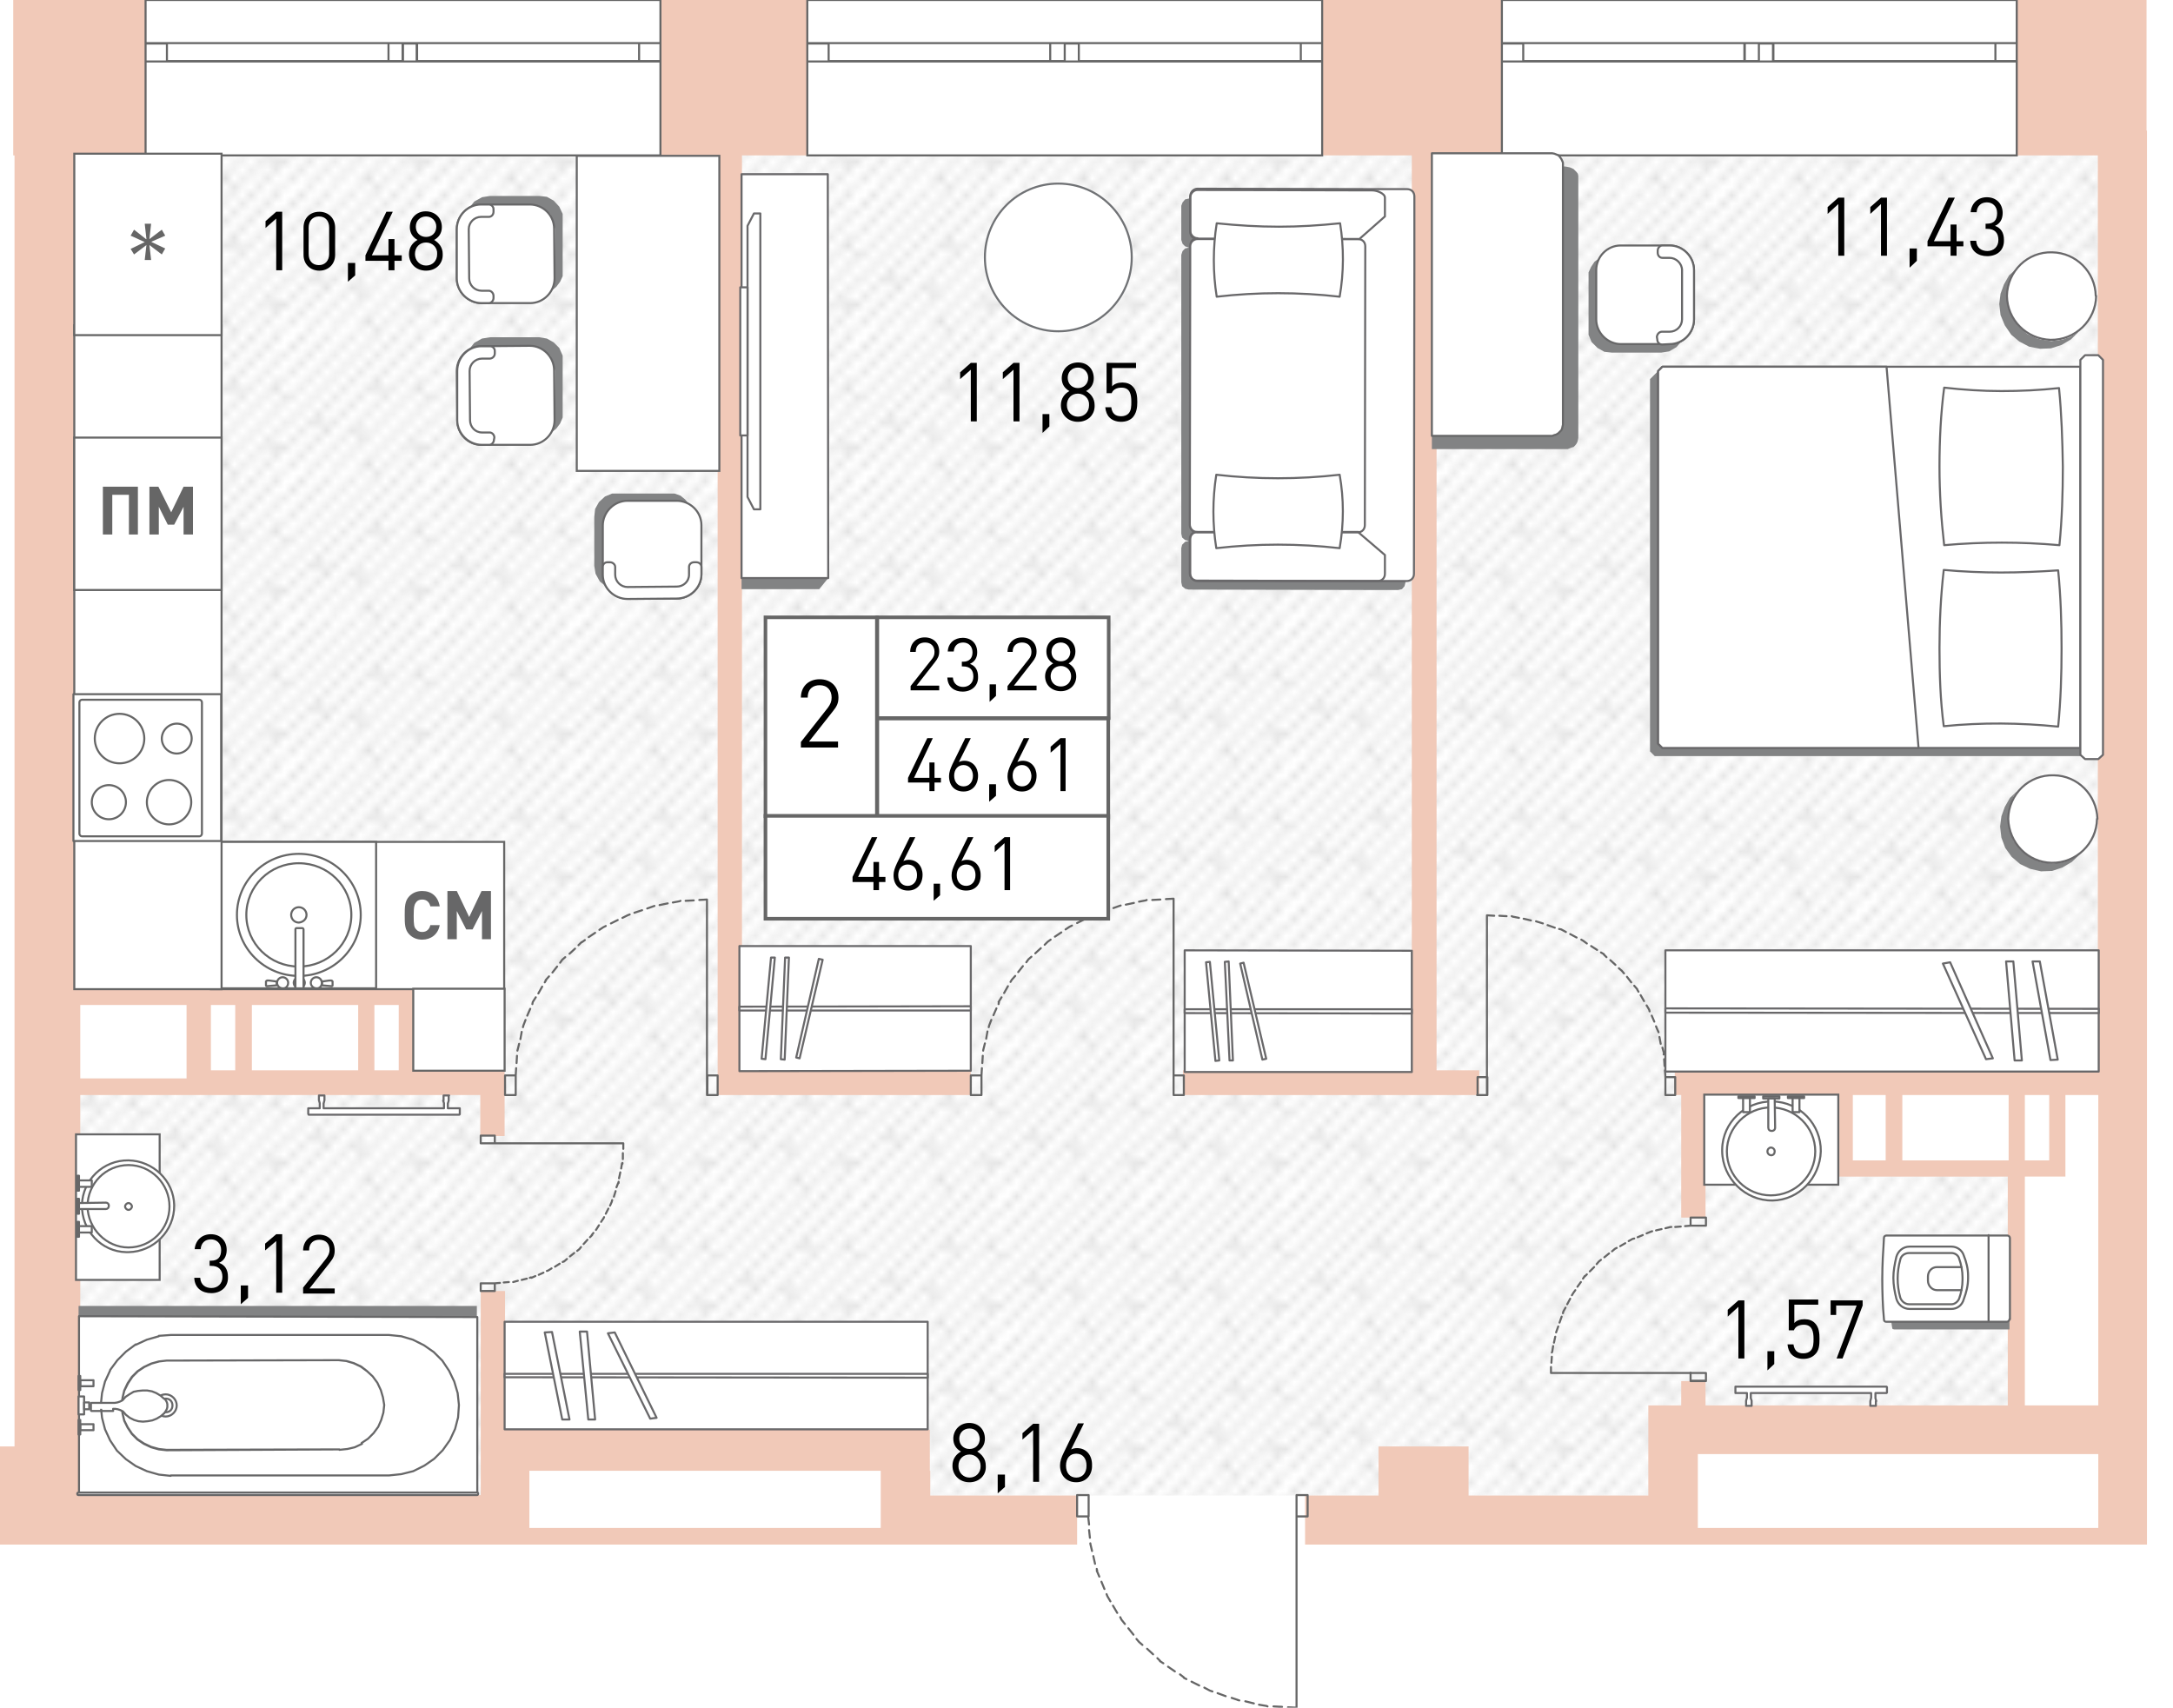 <?xml version="1.0" encoding="utf-8"?>
<!-- Generator: Adobe Illustrator 22.1.0, SVG Export Plug-In . SVG Version: 6.00 Build 0)  -->
<svg version="1.1" id="Слой_1" xmlns="http://www.w3.org/2000/svg" xmlns:xlink="http://www.w3.org/1999/xlink" x="0px" y="0px"
	 viewBox="0 0 509 400" style="enable-background:new 0 0 509 400;" xml:space="preserve">
<pattern  y="400" width="16.7" height="16.7" patternUnits="userSpaceOnUse" id="Unnamed_Pattern" viewBox="17 -33.8 16.7 16.7" style="overflow:visible;">
	<g>
		<rect x="17" y="-33.8" style="fill:none;" width="16.7" height="16.7"/>
		<g>
			<defs>
				<rect id="SVGID_1_" x="17" y="-33.8" width="16.7" height="16.7"/>
			</defs>
			<clipPath id="SVGID_2_">
				<use xlink:href="#SVGID_1_"  style="overflow:visible;"/>
			</clipPath>
			
				<line style="clip-path:url(#SVGID_2_);fill:none;stroke:#AAAAAA;stroke-width:0.216;stroke-miterlimit:22.926;" x1="33.5" y1="-50.5" x2="50.5" y2="-33.5"/>
			
				<line style="clip-path:url(#SVGID_2_);fill:none;stroke:#AAAAAA;stroke-width:0.216;stroke-miterlimit:22.926;" x1="16.8" y1="-50.5" x2="33.8" y2="-33.5"/>
			
				<line style="clip-path:url(#SVGID_2_);fill:none;stroke:#AAAAAA;stroke-width:0.216;stroke-miterlimit:22.926;" x1="19.6" y1="-50.7" x2="36.6" y2="-33.7"/>
			
				<line style="clip-path:url(#SVGID_2_);fill:none;stroke:#AAAAAA;stroke-width:0.216;stroke-miterlimit:22.926;" x1="22.3" y1="-50.8" x2="39.3" y2="-33.7"/>
			
				<line style="clip-path:url(#SVGID_2_);fill:none;stroke:#AAAAAA;stroke-width:0.216;stroke-miterlimit:22.926;" x1="25.4" y1="-50.7" x2="42.4" y2="-33.7"/>
			
				<line style="clip-path:url(#SVGID_2_);fill:none;stroke:#AAAAAA;stroke-width:0.216;stroke-miterlimit:22.926;" x1="0.1" y1="-50.5" x2="17.1" y2="-33.5"/>
			
				<line style="clip-path:url(#SVGID_2_);fill:none;stroke:#AAAAAA;stroke-width:0.216;stroke-miterlimit:22.926;" x1="2.9" y1="-50.7" x2="19.9" y2="-33.7"/>
			
				<line style="clip-path:url(#SVGID_2_);fill:none;stroke:#AAAAAA;stroke-width:0.216;stroke-miterlimit:22.926;" x1="5.6" y1="-50.8" x2="22.6" y2="-33.7"/>
			
				<line style="clip-path:url(#SVGID_2_);fill:none;stroke:#AAAAAA;stroke-width:0.216;stroke-miterlimit:22.926;" x1="8.6" y1="-50.7" x2="25.6" y2="-33.7"/>
			
				<line style="clip-path:url(#SVGID_2_);fill:none;stroke:#AAAAAA;stroke-width:0.216;stroke-miterlimit:22.926;" x1="33.5" y1="-33.8" x2="50.5" y2="-16.8"/>
			
				<line style="clip-path:url(#SVGID_2_);fill:none;stroke:#AAAAAA;stroke-width:0.216;stroke-miterlimit:22.926;" x1="30.4" y1="-34.2" x2="47.4" y2="-17.2"/>
			
				<line style="clip-path:url(#SVGID_2_);fill:none;stroke:#AAAAAA;stroke-width:0.216;stroke-miterlimit:22.926;" x1="16.8" y1="-33.8" x2="33.8" y2="-16.8"/>
			
				<line style="clip-path:url(#SVGID_2_);fill:none;stroke:#AAAAAA;stroke-width:0.216;stroke-miterlimit:22.926;" x1="13.7" y1="-34.2" x2="30.7" y2="-17.2"/>
			
				<line style="clip-path:url(#SVGID_2_);fill:none;stroke:#AAAAAA;stroke-width:0.216;stroke-miterlimit:22.926;" x1="19.6" y1="-33.9" x2="36.6" y2="-16.9"/>
			
				<line style="clip-path:url(#SVGID_2_);fill:none;stroke:#AAAAAA;stroke-width:0.216;stroke-miterlimit:22.926;" x1="22.3" y1="-34" x2="39.3" y2="-17"/>
			
				<line style="clip-path:url(#SVGID_2_);fill:none;stroke:#AAAAAA;stroke-width:0.216;stroke-miterlimit:22.926;" x1="25.4" y1="-33.9" x2="42.4" y2="-16.9"/>
			
				<line style="clip-path:url(#SVGID_2_);fill:none;stroke:#AAAAAA;stroke-width:0.216;stroke-miterlimit:22.926;" x1="27.9" y1="-34.2" x2="44.9" y2="-17.2"/>
			
				<line style="clip-path:url(#SVGID_2_);fill:none;stroke:#AAAAAA;stroke-width:0.216;stroke-miterlimit:22.926;" x1="29.8" y1="-32.3" x2="31" y2="-33.6"/>
			
				<line style="clip-path:url(#SVGID_2_);fill:none;stroke:#AAAAAA;stroke-width:0.216;stroke-miterlimit:22.926;" x1="22.8" y1="-27.9" x2="24.2" y2="-29.3"/>
			
				<line style="clip-path:url(#SVGID_2_);fill:none;stroke:#AAAAAA;stroke-width:0.216;stroke-miterlimit:22.926;" x1="28" y1="-25.5" x2="29.5" y2="-26.9"/>
			
				<line style="clip-path:url(#SVGID_2_);fill:none;stroke:#AAAAAA;stroke-width:0.216;stroke-miterlimit:22.926;" x1="23.3" y1="-33.1" x2="24.7" y2="-34.5"/>
			
				<line style="clip-path:url(#SVGID_2_);fill:none;stroke:#AAAAAA;stroke-width:0.216;stroke-miterlimit:22.926;" x1="32.3" y1="-27" x2="33.7" y2="-28.4"/>
			
				<line style="clip-path:url(#SVGID_2_);fill:none;stroke:#AAAAAA;stroke-width:0.216;stroke-miterlimit:22.926;" x1="26.9" y1="-21" x2="28.3" y2="-22.3"/>
			
				<line style="clip-path:url(#SVGID_2_);fill:none;stroke:#AAAAAA;stroke-width:0.216;stroke-miterlimit:22.926;" x1="0.1" y1="-33.8" x2="17.1" y2="-16.8"/>
			
				<line style="clip-path:url(#SVGID_2_);fill:none;stroke:#AAAAAA;stroke-width:0.216;stroke-miterlimit:22.926;" x1="2.9" y1="-33.9" x2="19.9" y2="-16.9"/>
			
				<line style="clip-path:url(#SVGID_2_);fill:none;stroke:#AAAAAA;stroke-width:0.216;stroke-miterlimit:22.926;" x1="5.6" y1="-34" x2="22.6" y2="-17"/>
			
				<line style="clip-path:url(#SVGID_2_);fill:none;stroke:#AAAAAA;stroke-width:0.216;stroke-miterlimit:22.926;" x1="8.6" y1="-33.9" x2="25.6" y2="-16.9"/>
			
				<line style="clip-path:url(#SVGID_2_);fill:none;stroke:#AAAAAA;stroke-width:0.216;stroke-miterlimit:22.926;" x1="11.1" y1="-34.2" x2="28.1" y2="-17.2"/>
			
				<line style="clip-path:url(#SVGID_2_);fill:none;stroke:#AAAAAA;stroke-width:0.216;stroke-miterlimit:22.926;" x1="15.6" y1="-27" x2="17" y2="-28.4"/>
			
				<line style="clip-path:url(#SVGID_2_);fill:none;stroke:#AAAAAA;stroke-width:0.216;stroke-miterlimit:22.926;" x1="33.5" y1="-17.1" x2="50.5" y2="-0.1"/>
			
				<line style="clip-path:url(#SVGID_2_);fill:none;stroke:#AAAAAA;stroke-width:0.216;stroke-miterlimit:22.926;" x1="30.4" y1="-17.5" x2="47.4" y2="-0.5"/>
			
				<line style="clip-path:url(#SVGID_2_);fill:none;stroke:#AAAAAA;stroke-width:0.216;stroke-miterlimit:22.926;" x1="16.8" y1="-17.1" x2="33.8" y2="-0.1"/>
			
				<line style="clip-path:url(#SVGID_2_);fill:none;stroke:#AAAAAA;stroke-width:0.216;stroke-miterlimit:22.926;" x1="13.7" y1="-17.5" x2="30.7" y2="-0.5"/>
			
				<line style="clip-path:url(#SVGID_2_);fill:none;stroke:#AAAAAA;stroke-width:0.216;stroke-miterlimit:22.926;" x1="19.6" y1="-17.2" x2="36.6" y2="-0.2"/>
			
				<line style="clip-path:url(#SVGID_2_);fill:none;stroke:#AAAAAA;stroke-width:0.216;stroke-miterlimit:22.926;" x1="22.3" y1="-17.3" x2="39.3" y2="-0.3"/>
			
				<line style="clip-path:url(#SVGID_2_);fill:none;stroke:#AAAAAA;stroke-width:0.216;stroke-miterlimit:22.926;" x1="25.4" y1="-17.2" x2="42.4" y2="-0.2"/>
			
				<line style="clip-path:url(#SVGID_2_);fill:none;stroke:#AAAAAA;stroke-width:0.216;stroke-miterlimit:22.926;" x1="27.9" y1="-17.5" x2="44.9" y2="-0.5"/>
			
				<line style="clip-path:url(#SVGID_2_);fill:none;stroke:#AAAAAA;stroke-width:0.216;stroke-miterlimit:22.926;" x1="23.3" y1="-16.3" x2="24.7" y2="-17.8"/>
			
				<line style="clip-path:url(#SVGID_2_);fill:none;stroke:#AAAAAA;stroke-width:0.216;stroke-miterlimit:22.926;" x1="0.1" y1="-17.1" x2="17.1" y2="-0.1"/>
			
				<line style="clip-path:url(#SVGID_2_);fill:none;stroke:#AAAAAA;stroke-width:0.216;stroke-miterlimit:22.926;" x1="2.9" y1="-17.2" x2="19.9" y2="-0.2"/>
			
				<line style="clip-path:url(#SVGID_2_);fill:none;stroke:#AAAAAA;stroke-width:0.216;stroke-miterlimit:22.926;" x1="5.6" y1="-17.3" x2="22.6" y2="-0.3"/>
			
				<line style="clip-path:url(#SVGID_2_);fill:none;stroke:#AAAAAA;stroke-width:0.216;stroke-miterlimit:22.926;" x1="8.6" y1="-17.2" x2="25.6" y2="-0.2"/>
			
				<line style="clip-path:url(#SVGID_2_);fill:none;stroke:#AAAAAA;stroke-width:0.216;stroke-miterlimit:22.926;" x1="11.1" y1="-17.5" x2="28.1" y2="-0.5"/>
		</g>
	</g>
</pattern>
<pattern  id="SVGID_3_" xlink:href="#Unnamed_Pattern" patternTransform="matrix(0 1.971 -1.971 0 7555.462 6679.116)">
</pattern>
<path style="fill:url(#SVGID_3_);" d="M472.4,333v-59.8c-13.4,0.2-26.8,0.3-40.2,0.5v-21.1l65.1-0.3v-216H11.1v197.8
	c28.1-0.2,56.1-0.4,84.2-0.6v21.1c-28.1,0.2-56.1,0.5-84.2,0.7v95H117c-0.2-3.8-0.4-7.7-0.6-11.5h95.7c0,3.8,0,7.7,0,11.5h178V333
	H472.4z M472.4,333v-59.8c-13.4,0.2-26.8,0.3-40.2,0.5v-21.1l65.1-0.3v-216H11.1v197.8c28.1-0.2,56.1-0.4,84.2-0.6v21.1
	c-28.1,0.2-56.1,0.5-84.2,0.7v95H117c-0.2-3.8-0.4-7.7-0.6-11.5h95.7c0,3.8,0,7.7,0,11.5h178V333H472.4z"/>
<g>
	<path style="fill:#F1C9B8;" d="M502.8,30.6V0h-30.5v36.4h19.1v214.4h-99.1v5.7h1.5v28.7h5.7v-28.7h30.6v15.3v3.8h3.8h36.4v53.6
		h-70.8v-5.7h-5.7v5.7h-7.7v21.1h-42.1v-11.5h-21.1v11.5h-17.2v11.5h17.2h21.1h42.1h3.8h7.7h93.8h1.9h9.6V30.6H502.8z M474.3,256.5
		h5.7v15.3h-5.7V256.5z M441.7,271.8h-7.7v-15.3h7.7V271.8z M445.6,271.8v-15.3h24.9v15.3H445.6z M491.5,357.9h-93.8v-7.7v-9.6h93.8
		V357.9z M491.5,329.2h-17.2v-53.6h5.7h3.8v-3.8v-15.3h7.7V329.2z"/>
	<polygon style="fill:#F1C9B8;" points="346.5,250.7 336.5,250.7 336.5,36.4 351.8,36.4 351.8,0 309.7,0 309.7,36.4 330.7,36.4 
		330.7,250.7 277.1,250.7 277.1,256.5 346.5,256.5 	"/>
	<polygon style="fill:#F1C9B8;" points="168.1,250.7 168.1,256.5 173.8,256.5 227.4,256.5 227.4,250.7 173.8,250.7 173.8,36.4 
		189.1,36.4 189.1,0 154.7,0 154.7,36.4 168.1,36.4 	"/>
	<path style="fill:#F1C9B8;" d="M217.8,344.5v-7.7v-1.9H124h-5.7v-32.5h-5.7v47.8H18.8v-5.7v-5.7v-82.3h24.9h1.9h3.8h3.8h59.3v9.6
		h5.7v-9.6v-5.7h-5.7H97.2v-15.3v-3.8h-3.8h-44h-5.7H18.8V36.4h15.3V0H3.1v36.4h0.3v302.4H0v23h114.5h7.7h1.9h82.3h7.7h3.8h34.4
		v-11.5h-34.4V344.5z M87.7,235.4h5.7v15.3h-5.7V235.4z M59,235.4h24.9v15.3H59V235.4z M49.4,235.4h5.7v15.3h-5.7V235.4z
		 M18.8,235.4h24.9v17.2H18.8V235.4z M206.3,350.2v7.7H124v-7.7v-5.7h82.3V350.2z"/>
</g>
<path style="fill:none;stroke:#666666;stroke-width:0.478;stroke-miterlimit:10;" d="M34.1,0h120.6v36.4H34.1V0z M154.7,0H34.1
	 M154.7,36.4H34.1 M154.7,10.1h-5v4.2h5V10.1z M94.3,14.4h3.3v-4.2h-3.3V14.4z M149.7,10.1h-52v4.2h52V10.1z M94.3,10.1H91v4.2h3.4
	V10.1z M34.1,14.4h5v-4.2h-5V14.4z M91,10.1H39.1v4.2H91V10.1z M154.7,10.1h-5 M149.7,10.1v4.2 M149.7,14.4h5 M94.3,14.4h3.3
	 M97.7,14.4v-4.2 M97.7,10.1h-3.3 M149.7,10.1h-52 M97.7,14.4h52 M94.3,10.1H91 M91,10.1v4.2 M91,14.4h3.4 M34.1,14.4h5 M39.1,14.4
	v-4.2 M39.1,10.1h-5 M91,10.1H39.1 M39.1,14.4H91"/>
<path style="fill:none;stroke:#666666;stroke-width:0.478;stroke-miterlimit:10;" d="M189.1,0h120.6v36.4H189.1L189.1,0z M309.7,0
	H189.1 M309.7,36.4H189.1 M309.7,10.1h-5v4.2h5V10.1z M249.4,14.4h3.3v-4.2h-3.3V14.4z M304.7,10.1h-52v4.2h52V10.1z M249.4,10.1
	H246v4.2h3.4V10.1z M189.1,14.4h5v-4.2h-5V14.4z M246,10.1h-51.9v4.2H246V10.1z M309.7,10.1h-5 M304.7,10.1v4.2 M304.7,14.4h5
	 M249.4,14.4h3.3 M252.7,14.4v-4.2 M252.7,10.1h-3.3 M304.7,10.1h-52 M252.7,14.4h52 M249.4,10.1H246 M246,10.1v4.2 M246,14.4h3.4
	 M189.1,14.4h5 M194.1,14.4v-4.2 M194.1,10.1h-5 M246,10.1h-51.9 M194.1,14.4H246"/>
<path style="fill:none;stroke:#666666;stroke-width:0.478;stroke-miterlimit:10;" d="M351.8,0h120.6v36.4H351.8V0z M472.4,0H351.8
	 M472.4,36.4H351.8 M472.4,10.1h-5v4.2h5V10.1z M412,14.4h3.3v-4.2H412V14.4z M467.4,10.1h-52v4.2h52V10.1z M412,10.1h-3.4v4.2h3.4
	V10.1z M351.8,14.4h5v-4.2h-5V14.4z M408.7,10.1h-51.9v4.2h51.9V10.1z M472.4,10.1h-5 M467.4,10.1v4.2 M467.4,14.4h5 M412,14.4h3.3
	 M415.4,14.4v-4.2 M415.4,10.1H412 M467.4,10.1h-52 M415.4,14.4h52 M412,10.1h-3.4 M408.7,10.1v4.2 M408.7,14.4h3.4 M351.8,14.4h5
	 M356.8,14.4v-4.2 M356.8,10.1h-5 M408.7,10.1h-51.9 M356.8,14.4h51.9"/>
<path style="fill:none;stroke:#666666;stroke-width:0.478;stroke-linecap:round;stroke-linejoin:round;stroke-miterlimit:10;" d="
	M348.3,214.4l1.7,0.1 M351.2,214.5l1.7,0.1 M354.1,214.6l0.2,0.1 M354.3,214.7l1.5,0.3 M356.9,215.2l1.7,0.4 M359.8,215.8l0.3,0.1
	 M360.1,215.9l1.3,0.4 M362.5,216.7l1.7,0.6 M365.2,217.6l0.5,0.1 M365.7,217.7l1.1,0.6 M367.8,218.8l1.5,0.8 M370.4,220.1l0.5,0.3
	 M370.9,220.4l0.8,0.6 M372.7,221.6l1.4,0.9 M375,223.1l0.7,0.4 M375.7,223.6l0.6,0.6 M377.2,224.9l1.2,1.1 M379.2,226.8l0.7,0.6
	 M379.9,227.4l0.5,0.6 M381.1,228.8l1,1.3 M382.8,230.9l0.7,0.8 M383.5,231.8l0.3,0.5 M384.3,233.1l0.8,1.4 M385.7,235.5l0.6,1
	 M386.3,236.5l0.1,0.4 M386.9,237.9l0.6,1.4 M387.9,240.4l0.5,1.2 M388.4,241.5l0.1,0.3 M388.7,242.9l0.3,1.6 M389.4,245.4l0.4,1.4
	 M389.7,246.9v0.1 M389.8,248.1l0.1,1.6 M390,250.7l0.1,1.6 M392.4,256.5h-2.3v-4.2h2.3V256.5z M346.1,252.3h2.3v4.2h-2.3V252.3z
	 M392.4,256.5h-2.3 M390.1,256.5v-4.2 M390.1,252.3h2.3 M392.4,252.3v4.2 M346.1,252.3h2.3 M348.3,252.3v4.2 M348.3,256.5h-2.3
	 M346.1,256.5v-4.2 M348.3,252.3v-37.9"/>
<path style="fill:none;stroke:#666666;stroke-width:0.478;stroke-linecap:round;stroke-linejoin:round;stroke-miterlimit:10;" d="
	M363.3,321.6l0-1.4 M363.4,319.2l0.1-1.4 M363.5,316.8l0.1-0.2 M363.6,316.6l0.2-1.3 M364,314.5l0.3-1.4 M364.5,312.1l0.1-0.3
	 M364.6,311.8l0.4-1.1 M365.3,309.8l0.5-1.4 M366.1,307.6l0.1-0.4 M366.2,307.2l0.5-0.9 M367.1,305.5l0.7-1.3 M368.2,303.4l0.3-0.5
	 M368.5,302.9l0.5-0.7 M369.5,301.4l0.8-1.1 M370.8,299.5l0.4-0.6 M371.2,299l0.5-0.5 M372.4,297.8l1-1 M374,296.1l0.5-0.6
	 M374.5,295.5l0.5-0.4 M375.8,294.5l1.1-0.9 M377.6,293.1l0.7-0.6 M378.3,292.5l0.4-0.2 M379.5,291.9l1.2-0.7 M381.5,290.7l0.9-0.5
	 M382.4,290.2l0.4-0.1 M383.6,289.8l1.2-0.5 M385.7,288.9l1-0.4 M386.7,288.5l0.3-0.1 M387.9,288.2l1.3-0.3 M390.1,287.7l1.2-0.3
	 M391.4,287.4h0.1 M392.4,287.4l1.3-0.1 M394.7,287.2l1.3-0.1 M399.6,287.1H396v-1.9h3.6V287.1z M396,321.6h3.6v1.9H396V321.6z
	 M399.6,285.2v1.9 M399.6,287.1H396 M396,287.1v-1.9 M396,285.2h3.6 M396,323.4v-1.9 M396,321.6h3.6 M399.6,321.6v1.9 M399.6,323.4
	H396 M396,321.6h-32.7"/>
<path style="fill:none;stroke:#666666;stroke-width:0.478;stroke-linecap:round;stroke-linejoin:round;stroke-miterlimit:10;" d="
	M303.7,400l-2-0.1 M300.3,399.8l-2-0.1 M296.9,399.7l-0.2-0.1 M296.7,399.6l-1.8-0.3 M293.7,399l-2-0.5 M290.3,398.3l-0.4-0.1
	 M290,398.2l-1.5-0.5 M287.1,397.3l-1.9-0.7 M284,396.2l-0.6-0.2 M283.4,396l-1.3-0.7 M280.9,394.8l-1.8-0.9 M277.9,393.3l-0.6-0.3
	 M277.3,392.9l-0.9-0.7 M275.2,391.5l-1.6-1.1 M272.5,389.6l-0.8-0.5 M271.8,389.1l-0.7-0.7 M270.1,387.5l-1.4-1.3 M267.6,385.3
	l-0.8-0.7 M266.8,384.6l-0.6-0.7 M265.5,382.9l-1.2-1.5 M263.5,380.4l-0.8-1 M262.7,379.4l-0.3-0.6 M261.7,377.8l-1-1.7
	 M260.1,375.1l-0.7-1.2 M259.4,373.9l-0.2-0.5 M258.7,372.2l-0.7-1.7 M257.5,369.3l-0.6-1.4 M257,367.9l-0.1-0.4 M256.5,366.3
	l-0.4-1.8 M255.8,363.3l-0.4-1.7 M255.4,361.6v-0.1 M255.3,360.2l-0.2-1.8 M255.1,357.1l-0.2-1.8 M252.3,350.2h2.7v5h-2.7V350.2z
	 M306.3,355.2h-2.6v-5h2.6V355.2z M252.3,350.2h2.7 M255,350.2v5 M255,355.2h-2.7 M252.3,355.2v-5 M306.3,355.2h-2.6 M303.7,355.2
	v-5 M303.7,350.2h2.6 M306.3,350.2v5 M303.7,355.2V400"/>
<path style="fill:none;stroke:#666666;stroke-width:0.478;stroke-linecap:round;stroke-linejoin:round;stroke-miterlimit:10;" d="
	M274.9,210.5l-1.8,0.1 M271.8,210.7l-1.9,0.1 M268.6,210.8l-0.2,0.1 M268.4,210.9l-1.6,0.3 M265.6,211.5l-1.9,0.4 M262.5,212.1
	l-0.3,0.1 M262.2,212.2l-1.4,0.5 M259.6,213.1l-1.8,0.6 M256.7,214.1l-0.5,0.2 M256.2,214.2l-1.2,0.6 M253.9,215.4l-1.6,0.8
	 M251.1,216.8l-0.6,0.3 M250.5,217.1l-0.9,0.6 M248.6,218.4l-1.5,1 M246.1,220.1l-0.7,0.5 M245.4,220.6l-0.7,0.7 M243.8,222.1
	l-1.3,1.2 M241.6,224.1l-0.7,0.6 M240.9,224.7l-0.5,0.7 M239.6,226.3l-1.1,1.4 M237.8,228.6l-0.8,0.9 M237,229.5l-0.3,0.5
	 M236.1,231l-0.9,1.6 M234.6,233.6l-0.7,1.1 M234,234.7l-0.1,0.5 M233.4,236.2l-0.7,1.6 M232.2,238.9l-0.5,1.3 M231.7,240.2
	l-0.1,0.4 M231.3,241.6l-0.3,1.7 M230.7,244.4l-0.4,1.6 M230.3,246v0.1 M230.2,247.3l-0.1,1.7 M230,250.2l-0.1,1.7 M227.4,256.5h2.5
	v-4.6h-2.5V256.5z M277.3,251.9h-2.4v4.6h2.4V251.9z M227.4,256.5h2.5 M229.9,256.5v-4.6 M229.9,251.9h-2.5 M227.4,251.9v4.6
	 M277.3,251.9h-2.4 M274.9,251.9v4.6 M274.9,256.5h2.4 M277.3,256.5v-4.6 M274.9,251.9v-41.4"/>
<path style="fill:none;stroke:#666666;stroke-width:0.478;stroke-linecap:round;stroke-linejoin:round;stroke-miterlimit:10;" d="
	M146,267.8l0,1.3 M145.9,270.1l0,1.4 M145.8,272.4l0,0.2 M145.7,272.5l-0.2,1.2 M145.3,274.6l-0.3,1.4 M144.9,276.8l0,0.3
	 M144.8,277.1l-0.4,1 M144.2,279l-0.4,1.3 M143.4,281.1l-0.1,0.4 M143.3,281.5l-0.4,0.9 M142.5,283.1l-0.6,1.2 M141.5,285.1
	l-0.2,0.4 M141.2,285.6l-0.4,0.6 M140.3,287l-0.7,1.1 M139,288.8l-0.4,0.5 M138.7,289.3l-0.5,0.5 M137.6,290.4l-0.9,1 M136.1,292.1
	l-0.4,0.5 M135.7,292.6l-0.5,0.4 M134.5,293.5l-1,0.8 M132.8,294.9l-0.7,0.6 M132.2,295.4l-0.4,0.2 M131.1,296l-1.1,0.7
	 M129.2,297.1l-0.8,0.5 M128.4,297.6l-0.3,0.1 M127.3,298.1l-1.1,0.5 M125.4,298.9l-0.9,0.4 M124.4,299.2l-0.3,0.1 M123.4,299.5
	l-1.2,0.3 M121.3,300l-1.1,0.3 M120.2,300.3L120.2,300.3 M119.2,300.3l-1.2,0.1 M117.1,300.5l-1.2,0.1 M112.6,300.6h3.3v1.8h-3.3
	V300.6z M115.9,267.8h-3.3V266h3.3V267.8z M112.6,302.4v-1.8 M112.6,300.6h3.3 M115.9,300.6v1.8 M115.9,302.4h-3.3 M115.9,266v1.8
	 M115.9,267.8h-3.3 M112.6,267.8V266 M112.6,266h3.3 M115.9,267.8H146"/>
<path style="fill:none;stroke:#666666;stroke-width:0.478;stroke-linecap:round;stroke-linejoin:round;stroke-miterlimit:10;" d="
	M165.6,210.7l-1.8,0.1 M162.5,210.9l-1.9,0.1 M159.4,211l-0.2,0.1 M159.2,211.1l-1.6,0.3 M156.4,211.6l-1.9,0.4 M153.3,212.2
	l-0.3,0.1 M153,212.3l-1.4,0.5 M150.4,213.2l-1.8,0.6 M147.5,214.2l-0.5,0.2 M147,214.4l-1.2,0.6 M144.7,215.5l-1.6,0.8
	 M141.9,216.9l-0.6,0.3 M141.3,217.2l-0.9,0.6 M139.4,218.5l-1.5,1 M137,220.2l-0.7,0.5 M136.2,220.7l-0.7,0.7 M134.7,222.2
	l-1.3,1.2 M132.4,224.2l-0.7,0.6 M131.7,224.8l-0.5,0.7 M130.5,226.4l-1.1,1.4 M128.6,228.7l-0.8,0.9 M127.9,229.6l-0.3,0.5
	 M127,231.1l-0.9,1.6 M125.5,233.6l-0.7,1.1 M124.8,234.7l-0.1,0.5 M124.2,236.3l-0.7,1.6 M123.1,238.9l-0.5,1.3 M122.6,240.2
	l-0.1,0.4 M122.2,241.7l-0.3,1.7 M121.6,244.5l-0.4,1.6 M121.2,246v0.1 M121.1,247.3L121,249 M120.9,250.2l-0.1,1.7 M118.3,256.5
	h2.5v-4.6h-2.5V256.5z M168.1,251.9h-2.4v4.6h2.4V251.9z M118.3,256.5h2.5 M120.8,256.5v-4.6 M120.8,251.9h-2.5 M118.3,251.9v4.6
	 M168.1,251.9h-2.4 M165.6,251.9v4.6 M165.6,256.5h2.4 M168.1,256.5v-4.6 M165.6,251.9v-41.2"/>
<rect x="399.2" y="256.4" style="fill:#FFFFFF;" width="31.4" height="21.1"/>
<rect x="399.2" y="256.4" style="fill:none;stroke:#676768;stroke-width:0.478;stroke-miterlimit:10;" width="31.4" height="21.1"/>
<polygon style="fill-rule:evenodd;clip-rule:evenodd;fill:#FFFFFF;" points="426.5,269.7 426.1,272.7 424.9,275.5 423,277.8 
	420.6,279.7 417.9,280.8 414.9,281.2 411.9,280.8 409.1,279.7 406.7,277.8 404.9,275.5 403.7,272.7 403.3,269.7 403.7,266.8 
	404.9,264 406.7,261.7 409.1,259.8 411.9,258.7 414.9,258.3 417.9,258.7 420.6,259.8 423,261.7 424.9,264 426.1,266.8 "/>
<path style="fill-rule:evenodd;clip-rule:evenodd;fill:#FFFFFF;" d="M426.5,269.7c0.1-6.3-4.9-11.6-11.3-11.7
	c-6.4-0.1-11.7,4.9-11.8,11.2v0.5c0.1,6.3,5.4,11.6,11.8,11.5C421.4,281.1,426.3,275.9,426.5,269.7"/>
<path style="fill:none;stroke:#676768;stroke-width:0.478;stroke-linecap:round;stroke-linejoin:round;stroke-miterlimit:10;" d="
	M426.5,269.7c0.1-6.3-4.9-11.6-11.3-11.7c-6.4-0.1-11.7,4.9-11.8,11.2v0.5c0.1,6.3,5.4,11.6,11.8,11.5
	C421.4,281.1,426.3,275.9,426.5,269.7z"/>
<polygon style="fill-rule:evenodd;clip-rule:evenodd;fill:#FFFFFF;" points="425.3,269.7 424.8,272.6 423.6,275.3 421.7,277.6 
	419.2,279.1 416.4,279.9 413.4,279.9 410.6,279.1 408.1,277.6 406.1,275.3 404.9,272.6 404.5,269.7 404.9,266.8 406.1,264.2 
	408.1,262 410.6,260.4 413.4,259.6 416.4,259.6 419.2,260.4 421.7,262 423.6,264.2 424.8,266.8 "/>
<path style="fill-rule:evenodd;clip-rule:evenodd;fill:#FFFFFF;" d="M404.5,269.7c0,5.7,4.6,10.3,10.3,10.3
	c5.7,0,10.4-4.6,10.4-10.3c0-5.7-4.7-10.3-10.4-10.3C409.2,259.4,404.5,264.1,404.5,269.7"/>
<path style="fill:none;stroke:#676768;stroke-width:0.478;stroke-linecap:round;stroke-linejoin:round;stroke-miterlimit:10;" d="
	M404.5,269.7c0,5.7,4.6,10.3,10.3,10.3c5.7,0,10.4-4.6,10.4-10.3c0-5.7-4.7-10.3-10.4-10.3C409.2,259.4,404.5,264.1,404.5,269.7z"/>
<polygon style="fill-rule:evenodd;clip-rule:evenodd;fill:#FFFFFF;" points="415.7,269.7 415.5,270.3 414.9,270.6 414.2,270.3 
	414,269.7 414.2,269.2 414.9,268.9 415.5,269.2 "/>
<polygon style="fill-rule:evenodd;clip-rule:evenodd;fill:#FFFFFF;" points="416.1,269.7 415.7,270.6 414.9,270.9 414,270.6 
	413.7,269.7 414,268.9 414.9,268.6 415.7,268.9 "/>
<rect x="407.2" y="256.8" style="fill-rule:evenodd;clip-rule:evenodd;fill:#FFFFFF;" width="3.8" height="0.4"/>
<path style="fill-rule:evenodd;clip-rule:evenodd;fill:#FFFFFF;" d="M414,269.7c0,0.5,0.4,0.9,0.9,0.9c0.5,0,0.8-0.4,0.8-0.9
	c0-0.5-0.4-0.9-0.9-0.9C414.4,268.8,414,269.2,414,269.7"/>
<path style="fill:none;stroke:#676768;stroke-width:0.478;stroke-linecap:round;stroke-linejoin:round;stroke-miterlimit:10;" d="
	M414,269.7c0,0.5,0.4,0.9,0.9,0.9c0.5,0,0.8-0.4,0.8-0.9c0-0.5-0.4-0.9-0.9-0.9C414.4,268.8,414,269.2,414,269.7z"/>
<rect x="407.2" y="256.8" style="fill-rule:evenodd;clip-rule:evenodd;fill:#FFFFFF;" width="3.8" height="0.4"/>
<rect x="407.2" y="256.8" style="fill:none;stroke:#676768;stroke-width:0.478;stroke-linecap:round;stroke-linejoin:round;stroke-miterlimit:10;" width="3.8" height="0.4"/>
<rect x="408.3" y="257.2" style="fill-rule:evenodd;clip-rule:evenodd;fill:#FFFFFF;" width="1.6" height="3.3"/>
<rect x="408.3" y="257.2" style="fill-rule:evenodd;clip-rule:evenodd;fill:#FFFFFF;" width="1.6" height="3.3"/>
<rect x="408.3" y="257.2" style="fill:none;stroke:#676768;stroke-width:0.478;stroke-linecap:round;stroke-linejoin:round;stroke-miterlimit:10;" width="1.6" height="3.3"/>
<rect x="413" y="256.8" style="fill-rule:evenodd;clip-rule:evenodd;fill:#FFFFFF;" width="3.8" height="0.4"/>
<polygon style="fill-rule:evenodd;clip-rule:evenodd;fill:#FFFFFF;" points="416.8,257.3 413,257.3 413,256.8 416.8,256.8 "/>
<polygon style="fill:none;stroke:#676768;stroke-width:0.478;stroke-linecap:round;stroke-linejoin:round;stroke-miterlimit:10;" points="
	416.8,257.3 413,257.3 413,256.8 416.8,256.8 "/>
<polygon style="fill-rule:evenodd;clip-rule:evenodd;fill:#FFFFFF;" points="414.1,257.3 415.7,257.3 415.7,264.1 415.5,264.6 
	414.9,264.9 414.3,264.6 414.1,264.1 "/>
<path style="fill-rule:evenodd;clip-rule:evenodd;fill:#FFFFFF;" d="M415.7,257.3l0.1,6.8c0,0.5-0.3,0.8-0.8,0.8
	c-0.5,0-0.8-0.3-0.8-0.8v-6.8L415.7,257.3z"/>
<path style="fill:none;stroke:#676768;stroke-width:0.478;stroke-linecap:round;stroke-linejoin:round;stroke-miterlimit:10;" d="
	M415.7,257.3l0.1,6.8c0,0.5-0.3,0.8-0.8,0.8c-0.5,0-0.8-0.3-0.8-0.8v-6.8L415.7,257.3z"/>
<rect x="418.8" y="256.8" style="fill-rule:evenodd;clip-rule:evenodd;fill:#FFFFFF;" width="3.8" height="0.4"/>
<rect x="418.8" y="256.8" style="fill-rule:evenodd;clip-rule:evenodd;fill:#FFFFFF;" width="3.8" height="0.4"/>
<rect x="418.8" y="256.8" style="fill:none;stroke:#676768;stroke-width:0.478;stroke-linecap:round;stroke-linejoin:round;stroke-miterlimit:10;" width="3.8" height="0.4"/>
<rect x="419.9" y="257.2" style="fill-rule:evenodd;clip-rule:evenodd;fill:#FFFFFF;" width="1.6" height="3.3"/>
<rect x="419.9" y="257.2" style="fill-rule:evenodd;clip-rule:evenodd;fill:#FFFFFF;" width="1.6" height="3.3"/>
<rect x="419.9" y="257.2" style="fill:none;stroke:#676768;stroke-width:0.478;stroke-linecap:round;stroke-linejoin:round;stroke-miterlimit:10;" width="1.6" height="3.3"/>
<polygon style="fill-rule:evenodd;clip-rule:evenodd;fill:#FFFFFF;" points="227.4,221.6 173.2,221.6 173.2,250.9 227.4,250.8 "/>
<polygon style="fill:none;stroke:#69686A;stroke-width:0.478;stroke-linecap:round;stroke-linejoin:round;stroke-miterlimit:10;" points="
	173.2,250.9 227.4,250.8 227.4,221.6 173.2,221.6 "/>
<polygon style="fill-rule:evenodd;clip-rule:evenodd;fill:#FFFFFF;" points="227.4,235.7 173.2,235.8 173.2,236.7 227.4,236.7 "/>
<polygon style="fill:none;stroke:#69686A;stroke-width:0.478;stroke-linecap:round;stroke-linejoin:round;stroke-miterlimit:10;" points="
	227.4,235.7 173.2,235.8 173.2,236.7 227.4,236.7 "/>
<polygon style="fill-rule:evenodd;clip-rule:evenodd;fill:#FFFFFF;" points="191.8,224.6 186.5,247.7 187.3,247.9 192.7,224.8 "/>
<polygon style="fill:none;stroke:#69686A;stroke-width:0.478;stroke-linecap:round;stroke-linejoin:round;stroke-miterlimit:10;" points="
	192.7,224.8 191.8,224.6 186.5,247.7 187.3,247.9 "/>
<polygon style="fill-rule:evenodd;clip-rule:evenodd;fill:#FFFFFF;" points="183.9,224.3 182.9,248.1 183.8,248.2 184.8,224.3 "/>
<polygon style="fill:none;stroke:#69686A;stroke-width:0.478;stroke-linecap:round;stroke-linejoin:round;stroke-miterlimit:10;" points="
	183.8,248.2 184.8,224.3 183.9,224.3 182.9,248.1 "/>
<polygon style="fill-rule:evenodd;clip-rule:evenodd;fill:#FFFFFF;" points="180.6,224.3 178.4,248 179.3,248.1 181.5,224.3 "/>
<polygon style="fill:none;stroke:#69686A;stroke-width:0.478;stroke-linecap:round;stroke-linejoin:round;stroke-miterlimit:10;" points="
	180.6,224.3 178.4,248 179.3,248.1 181.5,224.3 "/>
<polygon style="fill-rule:evenodd;clip-rule:evenodd;fill:#828384;" points="372.1,78.4 372.8,80.1 374.2,81.5 375.8,82.4 
	377.6,82.6 389.1,82.6 391,82.3 392.7,81.3 394,79.8 392.6,80.4 391.1,80.6 379.7,80.6 377.8,80.3 376.3,79.5 375,78.3 374.2,76.6 
	373.9,74.8 373.9,63.3 374.1,61.8 374.7,60.4 373.5,61.3 372.7,62.5 372.1,63.8 "/>
<polygon style="fill-rule:evenodd;clip-rule:evenodd;fill:#FFFFFF;" points="391.1,57.5 392.9,57.8 394.5,58.6 395.7,59.9 
	396.6,61.5 396.8,63.3 396.8,74.8 396.6,76.6 395.7,78.3 394.5,79.5 392.9,80.3 391.1,80.6 379.7,80.6 377.8,80.3 376.3,79.5 
	375,78.3 374.2,76.6 373.9,74.8 373.9,63.3 374.2,61.5 375,59.9 376.3,58.6 377.8,57.8 379.7,57.5 "/>
<path style="fill:none;stroke:#676768;stroke-width:0.478;stroke-linecap:round;stroke-linejoin:round;stroke-miterlimit:10;" d="
	M396.8,74.8L396.8,74.8c0,3.2-2.6,5.8-5.7,5.8l-11.4,0c-3.1,0-5.8-2.6-5.8-5.8V63.3v0c0-3.2,2.6-5.8,5.7-5.8h11.5
	c3.1,0,5.7,2.6,5.7,5.8V74.8z"/>
<polygon style="fill-rule:evenodd;clip-rule:evenodd;fill:#FFFFFF;" points="391.1,57.5 392.9,57.8 394.5,58.6 395.7,59.9 
	396.6,61.5 396.8,63.3 396.8,74.8 396.6,76.6 395.7,78.3 394.5,79.5 392.9,80.3 391.1,80.6 389.3,80.6 388.6,80.2 388.3,79.5 
	388.3,78.9 388.6,78.1 389.3,77.7 391.1,77.7 392.5,77.3 393.6,76.3 394,74.8 394,63.3 393.6,61.8 392.5,60.8 391.1,60.4 
	389.3,60.4 388.6,60 388.3,59.2 388.3,58.7 388.6,57.8 389.3,57.5 "/>
<path style="fill:none;stroke:#676768;stroke-width:0.478;stroke-linecap:round;stroke-linejoin:round;stroke-miterlimit:10;" d="
	M389.3,77.7h1.8c1.6,0,2.9-1.3,2.9-2.9V63.3c0-1.6-1.4-2.9-2.9-2.9h-1.7c-0.6,0-1.1-0.5-1.1-1.2v-0.5v0c0-0.6,0.5-1.2,1.1-1.2h1.7
	c3.1,0,5.7,2.6,5.7,5.8v11.5c0,3.2-2.6,5.8-5.7,5.8l-1.8,0.1c-0.6,0-1.1-0.5-1.1-1.2l-0.1-0.6C388.2,78.2,388.7,77.7,389.3,77.7z"/>
<polygon style="fill-rule:evenodd;clip-rule:evenodd;fill:#828384;" points="363,102.1 335.4,102.1 335.4,105.2 366.6,105.2 
	367.2,105.2 367.7,105 368.2,104.8 368.6,104.7 369,104.3 369.3,103.9 369.5,103.5 369.6,103.1 369.7,102.6 369.7,41.7 369.7,41.2 
	369.6,40.7 369.3,40.3 369,40 368.6,39.6 368.2,39.4 367.7,39.2 367.2,39.1 366.6,39 366.1,39 366.1,99.5 366,99.9 365.9,100.4 
	365.7,100.8 365.4,101.1 365,101.5 364.5,101.8 364.1,101.9 363.6,102.1 "/>
<polygon style="fill-rule:evenodd;clip-rule:evenodd;fill:#FFFFFF;" points="366.1,38.6 366.1,99.5 366,99.9 365.9,100.4 
	365.7,100.8 365.4,101.1 365,101.5 364.5,101.7 364.1,101.9 363.6,102.1 363,102.1 335.4,102.1 335.4,35.9 363,35.9 363.6,35.9 
	364.1,36.1 364.6,36.3 365,36.6 365.4,36.8 365.7,37.2 365.9,37.6 366.1,38.1 "/>
<polygon style="fill:none;stroke:#676768;stroke-width:0.478;stroke-linecap:round;stroke-linejoin:round;stroke-miterlimit:10;" points="
	366.1,99.5 366,99.9 365.9,100.4 365.7,100.8 365.4,101.1 365,101.5 364.5,101.8 364.1,101.9 363.6,102.1 363,102.1 335.4,102.1 
	335.4,35.9 363,35.9 363.6,35.9 364.1,36 364.6,36.2 365.1,36.4 365.4,36.8 365.7,37.2 365.9,37.6 366.1,38.1 366.1,38.6 "/>
<polygon style="fill-rule:evenodd;clip-rule:evenodd;fill:#FFFFFF;" points="330.7,251.1 277.5,251.1 277.5,222.6 330.7,222.7 "/>
<polygon style="fill:none;stroke:#69686A;stroke-width:0.478;stroke-linecap:round;stroke-linejoin:round;stroke-miterlimit:10;" points="
	277.5,222.6 330.7,222.7 330.7,251.1 277.5,251.1 "/>
<polygon style="fill-rule:evenodd;clip-rule:evenodd;fill:#FFFFFF;" points="330.7,237.4 277.5,237.3 277.5,236.4 330.7,236.4 "/>
<polygon style="fill:none;stroke:#69686A;stroke-width:0.478;stroke-linecap:round;stroke-linejoin:round;stroke-miterlimit:10;" points="
	330.7,237.4 277.5,237.3 277.5,236.4 330.7,236.4 "/>
<polygon style="fill-rule:evenodd;clip-rule:evenodd;fill:#FFFFFF;" points="295.7,248.2 290.5,225.7 291.3,225.5 296.6,248 "/>
<polygon style="fill:none;stroke:#69686A;stroke-width:0.478;stroke-linecap:round;stroke-linejoin:round;stroke-miterlimit:10;" points="
	296.6,248 295.7,248.2 290.5,225.7 291.3,225.5 "/>
<polygon style="fill-rule:evenodd;clip-rule:evenodd;fill:#FFFFFF;" points="288,248.4 286.9,225.3 287.8,225.2 288.9,248.4 "/>
<polygon style="fill:none;stroke:#69686A;stroke-width:0.478;stroke-linecap:round;stroke-linejoin:round;stroke-miterlimit:10;" points="
	287.8,225.2 288.8,248.4 288,248.4 286.9,225.3 "/>
<polygon style="fill-rule:evenodd;clip-rule:evenodd;fill:#FFFFFF;" points="284.7,248.5 282.5,225.4 283.4,225.3 285.6,248.4 "/>
<polygon style="fill:none;stroke:#69686A;stroke-width:0.478;stroke-linecap:round;stroke-linejoin:round;stroke-miterlimit:10;" points="
	284.7,248.5 282.5,225.4 283.4,225.3 285.6,248.4 "/>
<polygon style="fill-rule:evenodd;clip-rule:evenodd;fill:#FFFFFF;" points="107.7,261 107.6,261.1 72.3,261.1 72.2,260.9 
	72.2,259.6 72.3,259.6 74.9,259.6 74.9,258.4 74.7,257.7 74.7,256.6 76,256.6 76,257.7 75.8,258.4 75.8,259.6 104,259.6 104,258.4 
	103.9,257.8 103.9,256.6 105.1,256.6 105.1,257.8 104.9,258.4 104.9,259.6 107.6,259.6 107.7,259.6 "/>
<path style="fill:none;stroke:#69686A;stroke-width:0.478;stroke-linecap:round;stroke-linejoin:round;stroke-miterlimit:10;" d="
	M107.7,261L107.7,261 M107.6,261.1H72.3 M72.3,261.1l-0.1-0.2 M72.2,260.9v-1.3 M72.2,259.6L72.2,259.6 M72.3,259.6h2.6 M74.9,259.6
	v-1.2 M74.9,258.4l-0.2-0.7 M74.7,257.7v-1.1 M74.7,256.6H76 M76,256.6v1.1 M76,257.7l-0.2,0.8 M75.8,258.4v1.1 M75.8,259.6H104
	 M104,259.6v-1.2 M104,258.4l-0.2-0.6 M103.9,257.8v-1.2 M103.9,256.6h1.3 M105.1,256.6v1.2 M105.1,257.8l-0.2,0.7 M104.9,258.4v1.1
	 M104.9,259.6h2.7 M107.6,259.6L107.6,259.6 M107.7,259.6v1.4"/>
<polygon style="fill-rule:evenodd;clip-rule:evenodd;fill:#FFFFFF;" points="406.5,324.8 406.5,324.8 441.9,324.8 442,324.9 
	442,326.2 441.9,326.3 439.3,326.3 439.3,327.5 439.4,328.2 439.4,329.3 438.1,329.3 438.1,328.2 438.3,327.4 438.3,326.3 
	410.1,326.3 410.1,327.5 410.3,328.1 410.3,329.3 409,329.3 409,328.1 409.2,327.4 409.2,326.3 406.5,326.3 406.5,326.2 "/>
<path style="fill:none;stroke:#69686A;stroke-width:0.478;stroke-linecap:round;stroke-linejoin:round;stroke-miterlimit:10;" d="
	M406.5,324.8L406.5,324.8 M406.5,324.8h35.3 M441.9,324.8l0.1,0.2 M442,324.9v1.3 M442,326.2L442,326.2 M441.9,326.3h-2.6
	 M439.3,326.3v1.2 M439.3,327.5l0.2,0.7 M439.4,328.2v1.1 M439.4,329.3h-1.3 M438.1,329.3v-1.1 M438.1,328.2l0.2-0.8 M438.3,327.4
	v-1.1 M438.3,326.3h-28.2 M410.1,326.3v1.2 M410.1,327.5l0.2,0.6 M410.3,328.1v1.2 M410.3,329.3H409 M409,329.3v-1.2 M409,328.1
	l0.2-0.7 M409.2,327.4v-1.1 M409.2,326.3h-2.7 M406.5,326.3L406.5,326.3 M406.5,326.2v-1.4"/>
<polygon style="fill-rule:evenodd;clip-rule:evenodd;fill:#828384;" points="131.8,83.3 131,81.5 129.7,80.2 128.1,79.3 126.3,79 
	114.8,79 112.9,79.3 111.1,80.3 109.9,81.8 111.3,81.2 112.8,81.1 124.2,81.1 126,81.3 127.6,82.2 128.9,83.4 129.6,85.1 130,86.9 
	130,98.4 129.8,99.9 129.2,101.3 130.3,100.4 131.2,99.2 131.8,97.8 "/>
<polygon style="fill-rule:evenodd;clip-rule:evenodd;fill:#FFFFFF;" points="112.8,104.2 111,103.9 109.4,103 108.1,101.8 
	107.3,100.2 107,98.4 107,86.9 107.3,85 108.1,83.4 109.4,82.2 111,81.3 112.8,81.1 124.2,81.1 126,81.3 127.6,82.2 128.9,83.4 
	129.6,85 130,86.9 130,98.4 129.6,100.2 128.9,101.8 127.6,103 126,103.9 124.2,104.2 "/>
<path style="fill-rule:evenodd;clip-rule:evenodd;fill:#FFFFFF;" d="M107.1,98.4L107,86.9c0-3.2,2.6-5.8,5.7-5.8l11.4-0.1
	c3.1,0,5.7,2.6,5.7,5.8l0.1,11.6v0c0,3.2-2.6,5.8-5.7,5.8l-11.5,0C109.6,104.2,107.1,101.6,107.1,98.4"/>
<path style="fill:none;stroke:#676768;stroke-width:0.478;stroke-linecap:round;stroke-linejoin:round;stroke-miterlimit:10;" d="
	M107.1,98.4L107,86.9c0-3.2,2.6-5.8,5.7-5.8l11.4-0.1c3.1,0,5.7,2.6,5.7,5.8l0.1,11.6v0c0,3.2-2.6,5.8-5.7,5.8l-11.5,0
	C109.6,104.2,107.1,101.6,107.1,98.4z"/>
<polygon style="fill-rule:evenodd;clip-rule:evenodd;fill:#FFFFFF;" points="112.8,104.2 111,103.9 109.4,103 108.1,101.8 
	107.3,100.2 107,98.4 107,86.9 107.3,85 108.1,83.4 109.4,82.2 111,81.3 112.8,81.1 114.5,81.1 115.3,81.4 115.6,82.2 115.6,82.8 
	115.3,83.6 114.5,84 112.8,84 111.3,84.3 110.3,85.4 109.9,86.9 109.9,98.4 110.3,99.8 111.3,100.8 112.8,101.3 114.5,101.3 
	115.3,101.6 115.6,102.4 115.6,103 115.3,103.8 114.5,104.2 "/>
<path style="fill-rule:evenodd;clip-rule:evenodd;fill:#FFFFFF;" d="M112.8,81.1c-3.1,0-5.7,2.6-5.7,5.8v11.5c0,3.2,2.7,5.8,5.8,5.8
	h1.7c0.6,0,1.1-0.6,1.1-1.2v0l0.1-0.5c0-0.6-0.5-1.2-1.1-1.2h-1.8c-1.6,0-2.8-1.3-2.8-2.9l-0.1-11.5c0-1.6,1.3-2.9,2.9-2.9l1.8,0
	c0.6,0,1.2-0.5,1.2-1.2l0-0.6c0-0.6-0.5-1.1-1.1-1.1L112.8,81.1z"/>
<path style="fill:none;stroke:#676768;stroke-width:0.478;stroke-linecap:round;stroke-linejoin:round;stroke-miterlimit:10;" d="
	M112.8,81.1c-3.1,0-5.7,2.6-5.7,5.8v11.5c0,3.2,2.7,5.8,5.8,5.8h1.7c0.6,0,1.1-0.6,1.1-1.2v0l0.1-0.5c0-0.6-0.5-1.2-1.1-1.2h-1.8
	c-1.6,0-2.8-1.3-2.8-2.9l-0.1-11.5c0-1.6,1.3-2.9,2.9-2.9l1.8,0c0.6,0,1.2-0.5,1.2-1.2l0-0.6c0-0.6-0.5-1.1-1.1-1.1L112.8,81.1z"/>
<polygon style="fill-rule:evenodd;clip-rule:evenodd;fill:#828384;" points="131.8,50.1 131,48.4 129.7,47 128.1,46.1 126.3,45.9 
	114.8,45.9 112.9,46.2 111.1,47.2 109.9,48.7 111.3,48.1 112.8,47.9 124.2,47.9 126,48.2 127.6,49 128.9,50.2 129.6,51.9 130,53.7 
	130,65.2 129.8,66.7 129.2,68.1 130.3,67.2 131.2,66 131.8,64.7 "/>
<polygon style="fill-rule:evenodd;clip-rule:evenodd;fill:#FFFFFF;" points="112.8,71 111,70.7 109.4,69.9 108.1,68.6 107.3,67 
	107,65.2 107,53.7 107.3,51.9 108.1,50.2 109.4,49 111,48.2 112.8,47.9 124.2,47.9 126,48.2 127.6,49 128.9,50.2 129.6,51.9 
	130,53.7 130,65.2 129.6,67 128.9,68.6 127.6,69.9 126,70.7 124.2,71 "/>
<path style="fill-rule:evenodd;clip-rule:evenodd;fill:#FFFFFF;" d="M107,53.7L107,53.7c0-3.2,2.6-5.8,5.7-5.8h11.4
	c3.1,0,5.7,2.5,5.7,5.7l0.1,11.6v0c0,3.2-2.6,5.8-5.7,5.8h-11.4c-3.1,0-5.8-2.6-5.8-5.8V53.7z"/>
<path style="fill:none;stroke:#676768;stroke-width:0.478;stroke-linecap:round;stroke-linejoin:round;stroke-miterlimit:10;" d="
	M107,53.7L107,53.7c0-3.2,2.6-5.8,5.7-5.8h11.4c3.1,0,5.7,2.5,5.7,5.7l0.1,11.6v0c0,3.2-2.6,5.8-5.7,5.8h-11.4
	c-3.1,0-5.8-2.6-5.8-5.8V53.7z"/>
<polygon style="fill-rule:evenodd;clip-rule:evenodd;fill:#FFFFFF;" points="112.8,71 111,70.7 109.4,69.9 108.1,68.6 107.3,67 
	107,65.2 107,53.7 107.3,51.9 108.1,50.2 109.4,49 111,48.2 112.8,47.9 114.5,47.9 115.3,48.2 115.6,49 115.6,49.6 115.3,50.4 
	114.5,50.8 112.8,50.8 111.3,51.1 110.3,52.2 109.9,53.7 109.9,65.2 110.3,66.7 111.3,67.7 112.8,68.1 114.5,68.1 115.3,68.5 
	115.6,69.3 115.6,69.8 115.3,70.7 114.5,71 "/>
<path style="fill-rule:evenodd;clip-rule:evenodd;fill:#FFFFFF;" d="M112.8,71h1.7c0.6,0,1.1-0.6,1.1-1.2v0v-0.5
	c0-0.6-0.5-1.2-1.1-1.2h-1.7c-1.6,0-2.9-1.3-2.9-2.9l-0.1-11.5c0-1.6,1.3-2.9,2.9-2.9l1.8,0c0.6,0,1.1-0.5,1.1-1.2l0-0.6
	c0-0.6-0.5-1.1-1.1-1.1l-1.8,0c-3.1,0-5.7,2.6-5.7,5.8v0v11.5C107,68.4,109.7,71,112.8,71"/>
<path style="fill:none;stroke:#676768;stroke-width:0.478;stroke-linecap:round;stroke-linejoin:round;stroke-miterlimit:10;" d="
	M112.8,71h1.7c0.6,0,1.1-0.6,1.1-1.2v0v-0.5c0-0.6-0.5-1.2-1.1-1.2h-1.7c-1.6,0-2.9-1.3-2.9-2.9l-0.1-11.5c0-1.6,1.3-2.9,2.9-2.9
	l1.8,0c0.6,0,1.1-0.5,1.1-1.2l0-0.6c0-0.6-0.5-1.1-1.1-1.1l-1.8,0c-3.1,0-5.7,2.6-5.7,5.8v0v11.5C107,68.4,109.7,71,112.8,71z"/>
<rect x="135.1" y="36.5" style="fill-rule:evenodd;clip-rule:evenodd;fill:#FFFFFF;" width="33.4" height="73.8"/>
<rect x="135.1" y="36.5" style="fill:none;stroke:#676768;stroke-width:0.478;stroke-miterlimit:10;" width="33.4" height="73.8"/>
<polygon style="fill-rule:evenodd;clip-rule:evenodd;fill:#828384;" points="143.4,115.6 141.7,116.3 140.3,117.6 139.4,119.2 
	139.2,121.1 139.2,132.5 139.5,134.4 140.5,136.2 142,137.4 141.4,136 141.3,134.5 141.3,123.1 141.5,121.3 142.3,119.7 
	143.6,118.4 145.2,117.7 147,117.3 158.6,117.3 160,117.5 161.4,118.1 160.5,117 159.4,116.1 158,115.6 "/>
<polygon style="fill-rule:evenodd;clip-rule:evenodd;fill:#FFFFFF;" points="164.3,134.5 164,136.3 163.2,137.9 161.9,139.2 
	160.3,140 158.6,140.3 147,140.3 145.2,140 143.6,139.2 142.3,137.9 141.5,136.3 141.2,134.5 141.2,123.1 141.5,121.3 142.3,119.7 
	143.6,118.4 145.2,117.7 147,117.3 158.6,117.3 160.3,117.7 161.9,118.4 163.2,119.7 164,121.3 164.3,123.1 "/>
<path style="fill-rule:evenodd;clip-rule:evenodd;fill:#FFFFFF;" d="M164.3,123v11.5c0,3.1-2.6,5.7-5.8,5.7H147
	c-3.2,0-5.8-2.6-5.8-5.7l0-11.4c0-3.1,2.6-5.8,5.8-5.8h11.5C161.7,117.3,164.3,119.9,164.3,123"/>
<path style="fill:none;stroke:#676768;stroke-width:0.478;stroke-linecap:round;stroke-linejoin:round;stroke-miterlimit:10;" d="
	M164.3,123v11.5c0,3.1-2.6,5.7-5.8,5.7H147c-3.2,0-5.8-2.6-5.8-5.7l0-11.4c0-3.1,2.6-5.8,5.8-5.8h11.5
	C161.7,117.3,164.3,119.9,164.3,123z"/>
<polygon style="fill-rule:evenodd;clip-rule:evenodd;fill:#FFFFFF;" points="164.3,134.5 164,136.3 163.2,137.9 161.9,139.2 
	160.3,140 158.6,140.3 147,140.3 145.2,140 143.6,139.2 142.3,137.9 141.5,136.3 141.2,134.5 141.2,132.8 141.6,132 142.3,131.7 
	143,131.7 143.8,132 144.1,132.8 144.1,134.5 144.5,136 145.6,137 147,137.4 158.6,137.4 160,137 161,136 161.4,134.5 161.4,132.8 
	161.8,132 162.6,131.7 163.1,131.7 164,132 164.3,132.8 "/>
<path style="fill-rule:evenodd;clip-rule:evenodd;fill:#FFFFFF;" d="M164.3,132.8l0,1.7c0,3.1-2.6,5.7-5.8,5.7l-11.5,0.1h0
	c-3.2,0-5.8-2.6-5.8-5.7v-1.8c0-0.6,0.4-1.1,1.1-1.1l0.6,0c0.6,0,1.2,0.5,1.2,1.1v1.8c0,1.6,1.3,2.9,2.9,2.9l11.5-0.1
	c1.6,0,2.9-1.2,2.9-2.8v-1.8c0-0.6,0.5-1.1,1.2-1.1h0.5C163.8,131.7,164.3,132.2,164.3,132.8"/>
<path style="fill:none;stroke:#676768;stroke-width:0.478;stroke-linecap:round;stroke-linejoin:round;stroke-miterlimit:10;" d="
	M164.3,132.8l0,1.7c0,3.1-2.6,5.7-5.8,5.7l-11.5,0.1h0c-3.2,0-5.8-2.6-5.8-5.7v-1.8c0-0.6,0.4-1.1,1.1-1.1l0.6,0
	c0.6,0,1.2,0.5,1.2,1.1v1.8c0,1.6,1.3,2.9,2.9,2.9l11.5-0.1c1.6,0,2.9-1.2,2.9-2.8v-1.8c0-0.6,0.5-1.1,1.2-1.1h0.5
	C163.8,131.7,164.3,132.2,164.3,132.8z"/>
<rect x="18.4" y="305.9" style="fill-rule:evenodd;clip-rule:evenodd;fill:#828384;" width="93.3" height="2.5"/>
<rect x="18.5" y="308.6" style="fill-rule:evenodd;clip-rule:evenodd;fill:#FFFFFF;" width="93.3" height="41.3"/>
<path style="fill:none;stroke:#676768;stroke-width:0.478;stroke-linecap:round;stroke-linejoin:round;stroke-miterlimit:10;" d="
	M112,349.9c0,0.2-0.1,0.3-0.3,0.3H18.4c-0.2,0-0.3-0.1-0.3-0.3c0-0.2,0.1-0.3,0.3-0.3h93.3C111.9,349.5,112,349.7,112,349.9z
	 M111.8,349.5v-41l-93.3-0.2l0,41.3 M37.2,345.4l2.8,0.3 M34.4,344.6l2.8,0.8 M31.8,343.4l2.6,1.2 M29.5,341.8l2.3,1.6 M27.4,339.8
	l2.1,2 M25.8,337.4l1.6,2.4 M24.6,334.8l1.2,2.6 M23.9,332.1l0.7,2.7 M23.6,329.2l0.3,2.9 M23.9,326.3l-0.3,2.9 M24.6,323.6
	l-0.7,2.7 M25.8,321l-1.2,2.6 M27.5,318.6l-1.7,2.3 M29.5,316.6l-2,2 M31.8,314.9l-2.3,1.7 M34.4,313.8l-2.6,1.2 M37.2,313l-2.8,0.8
	 M40,312.7l-2.8,0.2 M40,345.6h51.1l2.9-0.3l2.8-0.7l2.6-1.3l2.3-1.6l2-2l1.7-2.4l1.2-2.6l0.7-2.7l0.2-2.9l-0.3-2.8l-0.8-2.7
	l-1.2-2.5l-1.6-2.4l-2-2l-2.3-1.6l-2.6-1.3l-2.7-0.8l-2.9-0.3H40 M37.3,329.2c0,0.9,0.6,1.6,1.5,1.6c0.9,0,1.6-0.6,1.6-1.6
	c0-0.9-0.6-1.6-1.6-1.6C38,327.6,37.3,328.3,37.3,329.2z M36.2,329.2c0,1.4,1.2,2.6,2.6,2.6c1.4,0,2.6-1.2,2.6-2.6s-1.2-2.6-2.6-2.6
	C37.4,326.6,36.2,327.7,36.2,329.2z M39,318.7l-1.8,0.2l-1.8,0.5l-1.7,0.8l-1.5,1l-1.3,1.3l-1,1.5l-0.8,1.7l-0.4,1.7l-0.2,1.8
	l0.2,1.8l0.4,1.7l0.8,1.6l1,1.5l1.3,1.3l1.5,1l1.7,0.8l1.8,0.5l1.8,0.2l40.5-0.1L39,339.7l-1.8-0.2l-1.8-0.5l-1.7-0.8l-1.5-1
	l-1.3-1.3l-1-1.5l-0.8-1.6l-0.4-1.7l-0.2-1.8l0.2-1.8l0.4-1.7L30,324l1-1.5l1.3-1.3l1.5-1l1.7-0.8l1.8-0.5L39,318.7z M39,318.7
	l40.4-0.1l1.8,0.2l1.7,0.5l1.7,0.8l1.3,1l1.4,1.3l1.1,1.5l0.8,1.7l0.5,1.7l0.3,1.8l-0.2,1.8l-0.5,1.7l-0.7,1.6l-1.1,1.5l-1.3,1.3
	l-1.5,1l1.5-1l1.3-1.3l1.1-1.5l0.7-1.6l0.5-1.7l0.2-1.8l-0.3-1.8l-0.5-1.7l-0.8-1.7l-1.1-1.5l-1.3-1.2l-1.5-1.1l-1.7-0.8l-1.7-0.5
	l-1.8-0.2L39,318.7z M79.5,339.6l1.9-0.2l1.7-0.4l1.7-0.8l-1.7,0.8l-1.7,0.4L79.5,339.6z"/>
<rect x="18.8" y="323.3" style="fill-rule:evenodd;clip-rule:evenodd;fill:#FFFFFF;" width="3.1" height="1.4"/>
<rect x="18.8" y="323.3" style="fill:none;stroke:#676768;stroke-width:0.478;stroke-linecap:round;stroke-linejoin:round;stroke-miterlimit:10;" width="3.1" height="1.4"/>
<rect x="18.8" y="333.6" style="fill-rule:evenodd;clip-rule:evenodd;fill:#FFFFFF;" width="3.1" height="1.4"/>
<rect x="18.8" y="333.6" style="fill:none;stroke:#676768;stroke-width:0.478;stroke-linecap:round;stroke-linejoin:round;stroke-miterlimit:10;" width="3.1" height="1.4"/>
<rect x="18.4" y="322.3" style="fill-rule:evenodd;clip-rule:evenodd;fill:#FFFFFF;" width="0.4" height="3.3"/>
<rect x="18.4" y="322.3" style="fill:none;stroke:#676768;stroke-width:0.478;stroke-linecap:round;stroke-linejoin:round;stroke-miterlimit:10;" width="0.4" height="3.3"/>
<rect x="18.4" y="332.6" style="fill-rule:evenodd;clip-rule:evenodd;fill:#FFFFFF;" width="0.4" height="3.4"/>
<rect x="18.4" y="332.6" style="fill:none;stroke:#676768;stroke-width:0.478;stroke-linecap:round;stroke-linejoin:round;stroke-miterlimit:10;" width="0.4" height="3.4"/>
<polygon style="fill-rule:evenodd;clip-rule:evenodd;fill:#FFFFFF;" points="21.4,328.9 21.4,329.6 21.4,329.6 21.4,329.7 
	21.5,329.8 21.5,329.8 21.5,329.9 21.5,330 21.6,330 21.7,330 21.7,330 21.8,330 26.5,330 27,330 27.7,330.2 28.3,330.4 28.9,330.6 
	29.6,331.4 30.5,332.1 31.4,332.5 32.5,332.8 33.6,333 34.7,332.9 35.8,332.6 36.8,332.3 37.7,331.7 38.5,330.9 38.8,330.7 
	38.9,330.4 39.1,330 39.2,329.6 39.2,328.9 39.1,328.5 38.9,328.1 38.8,327.8 38.5,327.6 37.7,326.8 36.8,326.2 35.8,325.8 
	34.7,325.6 33.6,325.6 32.5,325.7 31.4,326 30.5,326.5 29.6,327.1 28.9,327.9 28.3,328.1 27.7,328.3 27,328.5 26.5,328.5 
	21.8,328.5 21.7,328.5 21.7,328.5 21.6,328.5 21.5,328.6 21.5,328.7 21.5,328.7 21.4,328.8 21.4,328.8 "/>
<path style="fill:none;stroke:#676768;stroke-width:0.478;stroke-linecap:round;stroke-linejoin:round;stroke-miterlimit:10;" d="
	M26.5,330H27l0.6,0.1l0.6,0.2l0.6,0.3l0.7,0.8l0.9,0.7l1,0.5l1,0.3l1.1,0.1l1.1-0.1l1.1-0.2l1-0.4l1-0.6l0.8-0.7l0.2-0.3l0.2-0.3
	l0.2-0.4l0.1-0.4v-0.7l-0.1-0.4l-0.2-0.4l-0.2-0.3l-0.3-0.2l-0.8-0.7l-1-0.6l-1-0.4l-1.1-0.2h-1.1l-1.1,0.1l-1,0.2l-1,0.6l-0.9,0.6
	l-0.7,0.8l-0.6,0.3l-0.6,0.2l-0.6,0.1h-0.6h-4.6h-0.1l-0.1,0l-0.1,0l-0.1,0.1l0,0.1l0,0.1c0,0.3,0,0.6,0,0.9v0.1v0.1l0,0.1l0,0.1
	l0,0.1l0,0.1l0.1,0.1l0.1,0l0.1,0h0.1H26.5z"/>
<rect x="18.4" y="327.1" style="fill-rule:evenodd;clip-rule:evenodd;fill:#FFFFFF;" width="1.3" height="4.2"/>
<rect x="18.4" y="327.1" style="fill:none;stroke:#676768;stroke-width:0.478;stroke-linecap:round;stroke-linejoin:round;stroke-miterlimit:10;" width="1.3" height="4.2"/>
<rect x="19.7" y="328.5" style="fill-rule:evenodd;clip-rule:evenodd;fill:#FFFFFF;" width="1.2" height="1.6"/>
<rect x="19.7" y="328.5" style="fill:none;stroke:#676768;stroke-width:0.478;stroke-linecap:round;stroke-linejoin:round;stroke-miterlimit:10;" width="1.2" height="1.6"/>
<rect x="17.8" y="265.7" style="fill:#FFFFFF;" width="19.6" height="34.1"/>
<rect x="17.8" y="265.7" style="fill:none;stroke:#676768;stroke-width:0.478;stroke-miterlimit:10;" width="19.6" height="34.1"/>
<polygon style="fill-rule:evenodd;clip-rule:evenodd;fill:#FFFFFF;" points="30.1,271.8 32.9,272.2 35.5,273.2 37.7,275 39.4,277.2 
	40.5,279.8 40.8,282.6 40.5,285.3 39.4,287.9 37.7,290.2 35.5,291.8 32.9,293 30.1,293.3 27.4,293 24.8,291.8 22.6,290.2 
	20.9,287.9 19.9,285.3 19.5,282.6 19.9,279.8 20.9,277.2 22.6,275 24.8,273.2 27.4,272.2 "/>
<path style="fill-rule:evenodd;clip-rule:evenodd;fill:#FFFFFF;" d="M30.1,271.8c-5.9-0.1-10.8,4.6-10.9,10.5
	c-0.1,5.9,4.5,10.9,10.4,11h0.5c5.9-0.1,10.8-5,10.7-11C40.7,276.5,35.8,271.9,30.1,271.8"/>
<path style="fill:none;stroke:#676768;stroke-width:0.478;stroke-linecap:round;stroke-linejoin:round;stroke-miterlimit:10;" d="
	M30.1,271.8c-5.9-0.1-10.8,4.6-10.9,10.5c-0.1,5.9,4.5,10.9,10.4,11h0.5c5.9-0.1,10.8-5,10.7-11C40.7,276.5,35.8,271.9,30.1,271.8z"
	/>
<polygon style="fill-rule:evenodd;clip-rule:evenodd;fill:#FFFFFF;" points="30.1,272.9 32.8,273.3 35.3,274.4 37.4,276.2 
	38.9,278.6 39.6,281.2 39.6,283.9 38.9,286.5 37.4,288.9 35.3,290.7 32.8,291.8 30.1,292.2 27.5,291.8 25,290.7 22.9,288.9 
	21.4,286.5 20.7,283.9 20.7,281.2 21.4,278.6 22.9,276.2 25,274.4 27.5,273.3 "/>
<path style="fill-rule:evenodd;clip-rule:evenodd;fill:#FFFFFF;" d="M30.1,292.2c5.3,0,9.6-4.3,9.6-9.6c0-5.3-4.3-9.7-9.6-9.7
	c-5.3,0-9.6,4.3-9.6,9.7C20.6,287.8,24.9,292.2,30.1,292.2"/>
<path style="fill:none;stroke:#676768;stroke-width:0.478;stroke-linecap:round;stroke-linejoin:round;stroke-miterlimit:10;" d="
	M30.1,292.2c5.3,0,9.6-4.3,9.6-9.6c0-5.3-4.3-9.7-9.6-9.7c-5.3,0-9.6,4.3-9.6,9.7C20.6,287.8,24.9,292.2,30.1,292.2z"/>
<polygon style="fill-rule:evenodd;clip-rule:evenodd;fill:#FFFFFF;" points="30.1,281.8 30.7,282 30.9,282.6 30.7,283.2 30.1,283.4 
	29.6,283.2 29.4,282.6 29.6,282 "/>
<polygon style="fill-rule:evenodd;clip-rule:evenodd;fill:#FFFFFF;" points="30.1,281.4 30.9,281.8 31.3,282.6 30.9,283.4 
	30.1,283.7 29.4,283.4 29.1,282.6 29.4,281.8 "/>
<rect x="18.2" y="286.2" style="fill-rule:evenodd;clip-rule:evenodd;fill:#FFFFFF;" width="0.4" height="3.5"/>
<path style="fill-rule:evenodd;clip-rule:evenodd;fill:#FFFFFF;" d="M30.1,283.4c0.4,0,0.8-0.4,0.8-0.8c0-0.4-0.4-0.8-0.8-0.8
	c-0.4,0-0.8,0.4-0.8,0.8C29.3,283,29.7,283.4,30.1,283.4"/>
<path style="fill:none;stroke:#676768;stroke-width:0.478;stroke-linecap:round;stroke-linejoin:round;stroke-miterlimit:10;" d="
	M30.1,283.4c0.4,0,0.8-0.4,0.8-0.8c0-0.4-0.4-0.8-0.8-0.8c-0.4,0-0.8,0.4-0.8,0.8C29.3,283,29.7,283.4,30.1,283.4z"/>
<rect x="18.1" y="286.2" style="fill-rule:evenodd;clip-rule:evenodd;fill:#FFFFFF;" width="0.4" height="3.5"/>
<rect x="18.1" y="286.2" style="fill:none;stroke:#676768;stroke-width:0.478;stroke-linecap:round;stroke-linejoin:round;stroke-miterlimit:10;" width="0.4" height="3.5"/>
<rect x="18.5" y="287.2" style="fill-rule:evenodd;clip-rule:evenodd;fill:#FFFFFF;" width="3" height="1.5"/>
<rect x="18.5" y="287.2" style="fill-rule:evenodd;clip-rule:evenodd;fill:#FFFFFF;" width="3" height="1.5"/>
<rect x="18.5" y="287.2" style="fill:none;stroke:#676768;stroke-width:0.478;stroke-linecap:round;stroke-linejoin:round;stroke-miterlimit:10;" width="3" height="1.5"/>
<rect x="18.2" y="280.8" style="fill-rule:evenodd;clip-rule:evenodd;fill:#FFFFFF;" width="0.4" height="3.5"/>
<polygon style="fill-rule:evenodd;clip-rule:evenodd;fill:#FFFFFF;" points="18.5,280.8 18.5,284.3 18.1,284.3 18.1,280.8 "/>
<polygon style="fill:none;stroke:#676768;stroke-width:0.478;stroke-linecap:round;stroke-linejoin:round;stroke-miterlimit:10;" points="
	18.5,280.8 18.5,284.3 18.1,284.3 18.1,280.8 "/>
<polygon style="fill-rule:evenodd;clip-rule:evenodd;fill:#FFFFFF;" points="18.5,283.3 18.5,281.8 24.9,281.8 25.4,282 25.6,282.6 
	25.4,283.1 24.9,283.3 "/>
<path style="fill-rule:evenodd;clip-rule:evenodd;fill:#FFFFFF;" d="M18.5,281.8l6.3-0.1c0.4,0,0.7,0.3,0.7,0.7
	c0,0.5-0.3,0.8-0.7,0.8h-6.3L18.5,281.8z"/>
<path style="fill:none;stroke:#676768;stroke-width:0.478;stroke-linecap:round;stroke-linejoin:round;stroke-miterlimit:10;" d="
	M18.5,281.8l6.3-0.1c0.4,0,0.7,0.3,0.7,0.7c0,0.5-0.3,0.8-0.7,0.8h-6.3L18.5,281.8z"/>
<rect x="18.2" y="275.4" style="fill-rule:evenodd;clip-rule:evenodd;fill:#FFFFFF;" width="0.4" height="3.5"/>
<rect x="18.1" y="275.4" style="fill-rule:evenodd;clip-rule:evenodd;fill:#FFFFFF;" width="0.4" height="3.5"/>
<rect x="18.1" y="275.4" style="fill:none;stroke:#676768;stroke-width:0.478;stroke-linecap:round;stroke-linejoin:round;stroke-miterlimit:10;" width="0.4" height="3.5"/>
<rect x="18.5" y="276.5" style="fill-rule:evenodd;clip-rule:evenodd;fill:#FFFFFF;" width="3" height="1.5"/>
<rect x="18.5" y="276.5" style="fill-rule:evenodd;clip-rule:evenodd;fill:#FFFFFF;" width="3" height="1.5"/>
<rect x="18.5" y="276.5" style="fill:none;stroke:#676768;stroke-width:0.478;stroke-linecap:round;stroke-linejoin:round;stroke-miterlimit:10;" width="3" height="1.5"/>
<polygon style="fill-rule:evenodd;clip-rule:evenodd;fill:#FFFFFF;" points="470.1,309.5 441.8,309.5 441.5,309.3 441.3,309 
	440.8,299.4 441.3,289.9 441.5,289.5 441.8,289.3 470.1,289.3 470.5,289.5 470.7,289.9 470.7,309 470.5,309.3 "/>
<polygon style="fill-rule:evenodd;clip-rule:evenodd;fill:#828384;" points="470.7,309 470.5,309.4 470.1,309.5 443,309.5 
	443.2,310.9 443.3,311.3 443.7,311.4 470.7,311.4 "/>
<path style="fill:none;stroke:#676768;stroke-width:0.478;stroke-linecap:round;stroke-linejoin:round;stroke-miterlimit:10;" d="
	M470.7,309L470.7,309c0,0.3-0.3,0.6-0.6,0.6h-28.3c-0.3,0-0.5-0.2-0.5-0.5c-0.3-3.2-0.4-6.4-0.4-9.6c0-3.2,0.2-6.4,0.4-9.6
	c0-0.3,0.3-0.5,0.6-0.5h28.3c0.3,0,0.6,0.3,0.6,0.6V309z M457.1,305.5h-9.9c-1,0-1.8-0.7-2.1-1.6c-0.4-1.5-0.6-2.9-0.6-4.4
	c0-1.5,0.2-2.9,0.6-4.4c0.2-1,1.1-1.6,2.1-1.6h9.9c0.8,0,1.6,0.5,1.8,1.3c0.5,1.4,0.8,2.9,0.8,4.4v0.3l0,0.3c0,1.5-0.3,3-0.8,4.4
	C458.6,304.9,457.9,305.5,457.1,305.5z M465.8,309.5v-20.2 M457.1,306.6h-9.8c-1.5,0-2.7-1-3.1-2.4c-0.4-1.6-0.7-3.2-0.7-4.9
	c0-1.6,0.3-3.2,0.7-4.9c0.4-1.4,1.6-2.4,3.1-2.4h9.8c1.3,0,2.5,0.8,2.9,2.1c0.6,1.5,1,3.1,1,4.7v0.3l0,0.3c0,1.7-0.4,3.3-1,4.9
	C459.6,305.8,458.4,306.6,457.1,306.6z M459.5,296.8h-5.8c-1.2,0-2.1,1-2.1,2.2v1c0,1.2,1,2.2,2.1,2.2h5.8"/>
<polygon style="fill-rule:evenodd;clip-rule:evenodd;fill:#828384;" points="194,135.4 191.9,138 173.7,138 173.7,135.4 "/>
<polygon style="fill-rule:evenodd;clip-rule:evenodd;fill:#FFFFFF;" points="173.7,40.8 173.7,135.4 194,135.4 193.9,40.8 "/>
<polygon style="fill:none;stroke:#69686A;stroke-width:0.478;stroke-linecap:round;stroke-linejoin:round;stroke-miterlimit:10;" points="
	173.7,40.8 173.7,135.4 194,135.4 193.9,40.8 "/>
<polygon style="fill-rule:evenodd;clip-rule:evenodd;fill:#FFFFFF;" points="176.6,50 175.1,52.9 175.1,116.4 176.6,119.3 
	178.1,119.3 178.1,50 "/>
<polygon style="fill:none;stroke:#69686A;stroke-width:0.478;stroke-linecap:round;stroke-linejoin:round;stroke-miterlimit:10;" points="
	176.6,50 175.1,52.9 175.1,116.4 176.6,119.3 178.1,119.3 178.1,50 "/>
<rect x="173.4" y="67.3" style="fill-rule:evenodd;clip-rule:evenodd;fill:#FFFFFF;" width="1.7" height="34.7"/>
<rect x="173.4" y="67.3" style="fill:none;stroke:#69686A;stroke-width:0.478;stroke-linecap:round;stroke-linejoin:round;stroke-miterlimit:10;" width="1.7" height="34.7"/>
<polygon style="fill-rule:evenodd;clip-rule:evenodd;fill:#828384;" points="329.2,136.5 329,137.3 328.4,138 327.5,138.2 
	320.6,138.2 278.4,138.1 277.6,137.9 276.9,137.3 276.7,136.4 276.7,128.4 276.9,127.6 277.6,126.9 278.5,126.7 277.6,126.5 
	276.9,125.9 276.7,125 276.7,64.4 276.7,59.7 277,58.8 277.6,58.2 278.5,58 277.6,57.7 277,57.1 276.7,56.2 276.7,48.2 277,47.4 
	277.6,46.7 278.5,46.5 278.8,46.5 278.8,54.2 279,55.1 279.7,55.7 280.5,56 279.7,56.2 279,56.8 278.8,57.7 278.8,62.4 278.7,123 
	279,123.8 279.6,124.4 280.4,124.7 279.6,124.9 278.9,125.5 278.7,126.4 278.7,134.4 278.9,135.3 279.6,135.9 280.4,136.2 
	322.6,136.2 329.2,136.2 "/>
<polygon style="fill-rule:evenodd;clip-rule:evenodd;fill:#FFFFFF;" points="331.3,134.5 331.1,135.3 330.4,136 329.6,136.2 
	322.6,136.2 280.4,136.2 279.6,135.9 278.9,135.3 278.7,134.4 278.7,126.4 278.9,125.5 279.6,124.9 280.4,124.7 279.6,124.4 
	279,123.8 278.7,123 278.8,62.4 278.8,57.7 279,56.8 279.7,56.2 280.5,56 279.7,55.7 279,55.1 278.8,54.2 278.8,46.2 279,45.3 
	279.7,44.7 280.5,44.5 322.7,44.5 329.6,44.5 330.5,44.7 331.1,45.4 331.3,46.2 331.3,62.4 "/>
<path style="fill:none;stroke:#69686A;stroke-width:0.478;stroke-linecap:round;stroke-linejoin:round;stroke-miterlimit:10;" d="
	M331.3,62.4l-0.1,72c0,1-0.7,1.7-1.7,1.7h-6.9l-42.2-0.1c-1,0-1.7-0.8-1.7-1.7v-8c0-1,0.7-1.7,1.7-1.7c-1,0-1.7-0.8-1.7-1.8v0
	l0.1-60.6l0-4.7c0-1,0.8-1.7,1.7-1.7h0c-0.9,0-1.7-0.8-1.7-1.8v-8c0-1,0.8-1.8,1.7-1.8l42.2,0.1h6.9c1,0,1.7,0.7,1.7,1.7V62.4z
	 M319.7,123l0.1-65.3c0-1-0.7-1.7-1.7-1.7l-37.6,0h0c-0.9,0-1.7,0.7-1.7,1.7l-0.1,65.2l0,0.1c0,0.9,0.7,1.7,1.7,1.7H318
	C319,124.7,319.7,124,319.7,123z"/>
<polygon style="fill-rule:evenodd;clip-rule:evenodd;fill:#FFFFFF;" points="320.3,57.7 320.1,56.6 319.2,55.7 318.1,55.4 
	280.5,55.4 279.7,55 279.3,54.2 279.3,51.2 323.9,51.3 323.8,129.4 279.3,129.4 279.3,126.4 279.6,125.6 280.4,125.3 318,125.3 
	319.2,125 320,124.2 320.3,123 "/>
<polygon style="fill-rule:evenodd;clip-rule:evenodd;fill:#FFFFFF;" points="291.4,124.6 291.6,125.3 291.6,125.3 "/>
<path style="fill:none;stroke:#69686A;stroke-width:0.478;stroke-linecap:round;stroke-linejoin:round;stroke-miterlimit:10;" d="
	M318.2,124.7l6.2,5.3l0,4.4c0,1-0.7,1.7-1.7,1.7h-42.2c-1,0-1.7-0.8-1.7-1.8l0,0v-8c0-1,0.7-1.7,1.7-1.7H318.2z M280.3,55.9
	l38.1,0.1l6-5.3v-4.4c0-1-1.9-1.7-2.9-1.7l-41-0.1c-0.9,0-1.7,0.8-1.7,1.8v8C278.8,55.1,279.3,55.9,280.3,55.9z"/>
<polygon style="fill-rule:evenodd;clip-rule:evenodd;fill:#FFFFFF;" points="313.8,128.4 304.1,127.6 294.5,127.6 284.8,128.3 
	284.3,122.6 284.3,116.9 284.9,111.2 294.5,111.9 304.1,111.9 313.8,111.2 314.4,116.9 314.4,122.7 "/>
<path style="fill:none;stroke:#69686A;stroke-width:0.478;stroke-linecap:round;stroke-linejoin:round;stroke-miterlimit:10;" d="
	M313.8,111.2c1,5.7,1,11.4,0,17.2c-9.6-1.1-19.3-1.1-28.9,0c-0.9-5.7-0.9-11.4,0-17.2C294.5,112.3,304.2,112.3,313.8,111.2z"/>
<polygon style="fill-rule:evenodd;clip-rule:evenodd;fill:#FFFFFF;" points="313.8,52.3 314.4,58 314.4,63.8 313.8,69.5 304.2,68.7 
	294.5,68.7 284.9,69.5 284.3,63.7 284.4,58 285,52.3 294.5,53 304.2,53 "/>
<path style="fill:none;stroke:#69686A;stroke-width:0.478;stroke-linecap:round;stroke-linejoin:round;stroke-miterlimit:10;" d="
	M313.8,69.5c1-5.7,1-11.6,0.1-17.2c-4.8,0.5-9.5,0.8-14.3,0.8c-4.9,0-9.8-0.3-14.6-0.8c-0.9,5.7-0.9,11.6,0,17.2
	C294.5,68.4,304.3,68.4,313.8,69.5z"/>
<polygon style="fill-rule:evenodd;clip-rule:evenodd;fill:#FFFFFF;" points="247.9,77.6 244.4,77.2 240.9,76.1 237.8,74.3 
	235.2,71.9 233,68.9 231.5,65.6 230.8,62.1 230.8,58.5 231.5,54.9 233,51.6 235.2,48.7 237.8,46.2 240.9,44.5 244.4,43.3 247.9,43 
	251.5,43.3 254.9,44.5 258,46.2 260.7,48.7 262.8,51.6 264.2,54.9 265,58.5 265,62.1 264.2,65.6 262.8,68.9 260.7,71.9 258,74.3 
	254.9,76.1 251.5,77.2 "/>
<path style="fill:none;stroke:#707275;stroke-width:0.478;stroke-linecap:round;stroke-linejoin:round;stroke-miterlimit:10;" d="
	M247.9,77.6c9.5,0,17.2-7.8,17.2-17.3c0-9.6-7.7-17.3-17.2-17.3c-9.5,0-17.2,7.7-17.2,17.3C230.7,69.8,238.4,77.6,247.9,77.6z"/>
<polygon style="fill-rule:evenodd;clip-rule:evenodd;fill:#FFFFFF;" points="217.3,334.8 118.2,334.8 118.2,309.6 217.3,309.6 "/>
<polygon style="fill:none;stroke:#69686A;stroke-width:0.478;stroke-linecap:round;stroke-linejoin:round;stroke-miterlimit:10;" points="
	118.2,309.6 217.3,309.6 217.3,334.8 118.2,334.8 "/>
<polygon style="fill-rule:evenodd;clip-rule:evenodd;fill:#FFFFFF;" points="217.3,322.7 118.2,322.6 118.2,321.8 217.3,321.8 "/>
<polygon style="fill:none;stroke:#69686A;stroke-width:0.478;stroke-linecap:round;stroke-linejoin:round;stroke-miterlimit:10;" points="
	217.3,322.7 118.2,322.6 118.2,321.8 217.3,321.8 "/>
<polygon style="fill-rule:evenodd;clip-rule:evenodd;fill:#FFFFFF;" points="152.3,332.3 142.4,312.3 144,312.1 153.8,332.1 "/>
<polygon style="fill:none;stroke:#69686A;stroke-width:0.478;stroke-linecap:round;stroke-linejoin:round;stroke-miterlimit:10;" points="
	153.8,332.1 152.3,332.3 142.4,312.3 144,312.1 "/>
<polygon style="fill-rule:evenodd;clip-rule:evenodd;fill:#FFFFFF;" points="137.8,332.5 135.8,311.9 137.5,311.9 139.5,332.5 "/>
<polygon style="fill:none;stroke:#69686A;stroke-width:0.478;stroke-linecap:round;stroke-linejoin:round;stroke-miterlimit:10;" points="
	137.5,311.9 139.4,332.5 137.8,332.5 135.8,311.9 "/>
<polygon style="fill-rule:evenodd;clip-rule:evenodd;fill:#FFFFFF;" points="131.7,332.5 127.6,312.1 129.3,312 133.4,332.5 "/>
<polygon style="fill:none;stroke:#69686A;stroke-width:0.478;stroke-linecap:round;stroke-linejoin:round;stroke-miterlimit:10;" points="
	131.7,332.5 127.6,312.1 129.3,312 133.4,332.5 "/>
<polygon style="fill-rule:evenodd;clip-rule:evenodd;fill:#828384;" points="472.4,62.9 470.6,64.5 469.4,66.6 468.6,68.8 
	468.3,71.2 468.6,73.8 469.6,76.2 471.1,78.4 473,80 475.3,81.2 477.9,81.7 480.4,81.6 482.9,80.8 485.1,79.5 486.9,77.7 484.8,79 
	482.3,79.7 479.7,79.8 477.2,79.3 474.8,78.2 472.9,76.5 471.4,74.4 470.4,71.9 470.1,69.3 470.4,67 471.1,64.9 "/>
<polygon style="fill-rule:evenodd;clip-rule:evenodd;fill:#828384;" points="472.5,185.3 470.8,186.9 469.6,189 468.8,191.2 
	468.5,193.6 468.8,196.2 469.7,198.6 471.2,200.7 473.2,202.4 475.5,203.5 478.1,204.1 480.7,204 483.1,203.2 485.3,201.9 
	487.2,200.1 484.9,201.4 482.5,202.1 479.9,202.2 477.4,201.7 475.1,200.5 473.1,198.8 471.6,196.8 470.7,194.3 470.4,191.8 
	470.6,189.5 471.4,187.3 "/>
<polygon style="fill-rule:evenodd;clip-rule:evenodd;fill:#828384;" points="487.7,177.1 487.3,176.8 487.3,175.2 389.4,175.2 
	388.4,174.2 388.4,86.9 387.6,87.7 386.5,88.8 386.5,176 387.6,177.1 "/>
<polygon style="fill-rule:evenodd;clip-rule:evenodd;fill:#FFFFFF;" points="491,69.3 490.6,66.6 489.6,64.1 487.9,61.9 485.8,60.2 
	483.3,59.2 480.5,58.8 477.9,59.2 475.3,60.2 473.2,61.9 471.6,64.1 470.5,66.6 470.1,69.3 470.5,72 471.6,74.6 473.2,76.8 
	475.3,78.4 477.9,79.5 480.5,79.9 483.3,79.5 485.8,78.4 487.9,76.8 489.6,74.6 490.6,72 "/>
<path style="fill:none;stroke:#69686A;stroke-width:0.478;stroke-linecap:round;stroke-linejoin:round;stroke-miterlimit:10;" d="
	M491,69.3c-0.1,5.8-4.9,10.4-10.7,10.3c-5.6-0.2-10.1-4.6-10.2-10.3 M470.1,69.3c0.1-5.8,4.9-10.4,10.6-10.2
	c5.6,0.1,10.1,4.6,10.2,10.2"/>
<polygon style="fill-rule:evenodd;clip-rule:evenodd;fill:#FFFFFF;" points="491.2,191.8 490.8,189 489.8,186.5 488.2,184.3 
	486,182.6 483.5,181.6 480.8,181.3 478.1,181.6 475.6,182.6 473.4,184.3 471.7,186.4 470.7,189 470.4,191.8 470.7,194.5 471.7,197 
	473.4,199.2 475.6,200.8 478.1,201.9 480.8,202.3 483.5,201.9 486,200.8 488.2,199.2 489.8,197 490.8,194.5 "/>
<path style="fill:none;stroke:#69686A;stroke-width:0.478;stroke-linecap:round;stroke-linejoin:round;stroke-miterlimit:10;" d="
	M491.2,191.8c-0.1,5.8-4.9,10.4-10.6,10.3c-5.6-0.1-10-4.6-10.2-10.3 M470.4,191.8c0.1-5.8,4.9-10.4,10.7-10.2
	c5.6,0.1,10,4.6,10.2,10.2"/>
<polygon style="fill-rule:evenodd;clip-rule:evenodd;fill:#FFFFFF;" points="487.3,175.2 389.4,175.2 388.4,174.2 388.4,86.9 
	389.4,85.9 487.3,85.9 "/>
<polygon style="fill-rule:evenodd;clip-rule:evenodd;fill:#FFFFFF;" points="487.3,175.2 389.4,175.2 388.4,174.2 388.4,86.9 
	389.4,85.9 487.3,85.9 "/>
<polygon style="fill:none;stroke:#69686A;stroke-width:0.478;stroke-linecap:round;stroke-linejoin:round;stroke-miterlimit:10;" points="
	487.3,175.2 389.4,175.2 388.4,174.2 388.4,86.9 389.4,85.9 487.3,85.9 "/>
<polygon style="fill-rule:evenodd;clip-rule:evenodd;fill:#FFFFFF;" points="492.6,84.3 492.6,176.8 491.5,177.8 488.4,177.8 
	487.3,176.8 487.3,84.3 488.4,83.2 491.5,83.2 "/>
<polygon style="fill-rule:evenodd;clip-rule:evenodd;fill:#FFFFFF;" points="487.3,84.3 488.4,83.2 491.5,83.2 492.6,84.3 
	492.6,176.8 491.5,177.8 488.4,177.8 487.3,176.8 "/>
<polygon style="fill:none;stroke:#69686A;stroke-width:0.478;stroke-linecap:round;stroke-linejoin:round;stroke-miterlimit:10;" points="
	487.3,84.3 488.4,83.2 491.5,83.2 492.6,84.3 492.6,176.8 491.5,177.8 488.4,177.8 487.3,176.8 "/>
<polygon style="fill-rule:evenodd;clip-rule:evenodd;fill:#FFFFFF;" points="449.4,175.2 389.4,175.2 388.4,174.2 388.4,86.9 
	389.4,85.9 441.9,85.9 "/>
<polygon style="fill-rule:evenodd;clip-rule:evenodd;fill:#FFFFFF;" points="449.4,175.2 389.4,175.2 388.4,174.2 388.4,86.9 
	389.4,85.9 441.9,85.9 "/>
<polygon style="fill:none;stroke:#69686A;stroke-width:0.478;stroke-linecap:round;stroke-linejoin:round;stroke-miterlimit:10;" points="
	449.4,175.2 389.4,175.2 388.4,174.2 388.4,86.9 389.4,85.9 441.9,85.9 "/>
<polygon style="fill-rule:evenodd;clip-rule:evenodd;fill:#FFFFFF;" points="482.3,90.9 483.1,103.1 483.1,115.4 482.3,127.7 
	473.4,127.2 464.4,127.2 455.4,127.7 454.6,118.5 454.3,109.2 454.6,100 455.4,90.9 464.4,91.5 473.4,91.5 "/>
<path style="fill-rule:evenodd;clip-rule:evenodd;fill:#FFFFFF;" d="M482.3,90.9c-4.5,0.5-9,0.7-13.5,0.7c-4.5,0-8.9-0.3-13.4-0.8
	c-0.8,6.1-1.1,12.3-1.1,18.5c0,6.2,0.4,12.3,1.1,18.4c4.4-0.4,9-0.6,13.5-0.6c4.5,0,8.9,0.2,13.5,0.6c0.6-6.1,0.8-12.2,0.8-18.4
	C483.1,103.1,482.9,97,482.3,90.9"/>
<path style="fill:none;stroke:#69686A;stroke-width:0.478;stroke-linecap:round;stroke-linejoin:round;stroke-miterlimit:10;" d="
	M482.3,90.9c-4.5,0.5-9,0.7-13.5,0.7c-4.5,0-8.9-0.3-13.4-0.8c-0.8,6.1-1.1,12.3-1.1,18.5c0,6.2,0.4,12.3,1.1,18.4
	c4.4-0.4,9-0.6,13.5-0.6c4.5,0,8.9,0.2,13.5,0.6c0.6-6.1,0.8-12.2,0.8-18.4C483.1,103.1,482.9,97,482.3,90.9z"/>
<polygon style="fill-rule:evenodd;clip-rule:evenodd;fill:#FFFFFF;" points="482.1,170.1 473.2,169.5 464.3,169.5 455.4,170.1 
	454.6,161 454.3,151.8 454.6,142.7 455.4,133.6 464.3,134.1 473.2,134.1 482.1,133.6 482.9,145.7 482.9,158 "/>
<path style="fill-rule:evenodd;clip-rule:evenodd;fill:#FFFFFF;" d="M482.1,133.6c0.6,6,0.8,12.2,0.8,18.3c0,6.1-0.2,12.2-0.8,18.3
	c-8.9-0.9-17.8-1-26.8-0.1c-0.8-6.1-1-12.2-1-18.3c0-6.1,0.3-12.2,1-18.3c4.5,0.4,8.9,0.6,13.4,0.6
	C473.2,134.1,477.7,133.9,482.1,133.6"/>
<path style="fill:none;stroke:#69686A;stroke-width:0.478;stroke-linecap:round;stroke-linejoin:round;stroke-miterlimit:10;" d="
	M482.1,133.6c0.6,6,0.8,12.2,0.8,18.3c0,6.1-0.2,12.2-0.8,18.3c-8.9-0.9-17.8-1-26.8-0.1c-0.8-6.1-1-12.2-1-18.3
	c0-6.1,0.3-12.2,1-18.3c4.5,0.4,8.9,0.6,13.4,0.6C473.2,134.1,477.7,133.9,482.1,133.6z"/>
<polygon style="fill-rule:evenodd;clip-rule:evenodd;fill:#FFFFFF;" points="390.1,222.6 491.6,222.6 491.6,251 390.1,251 "/>
<polygon style="fill:none;stroke:#69686A;stroke-width:0.478;stroke-linecap:round;stroke-linejoin:round;stroke-miterlimit:10;" points="
	491.6,251 390.1,251 390.1,222.6 491.6,222.6 "/>
<polygon style="fill-rule:evenodd;clip-rule:evenodd;fill:#FFFFFF;" points="390.1,236.2 491.6,236.3 491.6,237.3 390.1,237.2 "/>
<polygon style="fill:none;stroke:#69686A;stroke-width:0.478;stroke-linecap:round;stroke-linejoin:round;stroke-miterlimit:10;" points="
	390.1,236.2 491.6,236.3 491.6,237.3 390.1,237.2 "/>
<polygon style="fill-rule:evenodd;clip-rule:evenodd;fill:#FFFFFF;" points="456.8,225.4 466.8,247.9 465.2,248.1 455.1,225.7 "/>
<polygon style="fill:none;stroke:#69686A;stroke-width:0.478;stroke-linecap:round;stroke-linejoin:round;stroke-miterlimit:10;" points="
	455.1,225.7 456.8,225.4 466.8,247.9 465.2,248.1 "/>
<polygon style="fill-rule:evenodd;clip-rule:evenodd;fill:#FFFFFF;" points="471.6,225.2 473.6,248.4 471.9,248.4 469.9,225.2 "/>
<polygon style="fill:none;stroke:#69686A;stroke-width:0.478;stroke-linecap:round;stroke-linejoin:round;stroke-miterlimit:10;" points="
	471.9,248.4 469.9,225.2 471.6,225.2 473.6,248.4 "/>
<polygon style="fill-rule:evenodd;clip-rule:evenodd;fill:#FFFFFF;" points="477.8,225.2 482,248.2 480.3,248.3 476.1,225.2 "/>
<polygon style="fill:none;stroke:#69686A;stroke-width:0.478;stroke-linecap:round;stroke-linejoin:round;stroke-miterlimit:10;" points="
	477.8,225.2 482,248.2 480.3,248.3 476.1,225.2 "/>
<rect x="49.4" y="197.2" style="fill-rule:evenodd;clip-rule:evenodd;fill:#FFFFFF;" width="68.7" height="34.5"/>
<rect x="49.4" y="197.2" style="fill:none;stroke:#666666;stroke-width:0.478;stroke-miterlimit:10;" width="68.7" height="34.5"/>
<rect x="51.8" y="197.2" style="fill-rule:evenodd;clip-rule:evenodd;fill:#FFFFFF;" width="36.3" height="34.3"/>
<rect x="51.8" y="197.2" style="fill:none;stroke:#666666;stroke-width:0.478;stroke-miterlimit:10;" width="36.3" height="34.3"/>
<path style="fill-rule:evenodd;clip-rule:evenodd;fill:#FFFFFF;" d="M84.5,214.3c0-7.9-6.5-14.3-14.5-14.3s-14.5,6.4-14.5,14.3
	c0,7.9,6.5,14.3,14.5,14.3S84.5,222.2,84.5,214.3"/>
<path style="fill:none;stroke:#666666;stroke-width:0.478;stroke-miterlimit:10;" d="M84.5,214.3c0-7.9-6.5-14.3-14.5-14.3
	s-14.5,6.4-14.5,14.3c0,7.9,6.5,14.3,14.5,14.3S84.5,222.2,84.5,214.3z"/>
<path style="fill-rule:evenodd;clip-rule:evenodd;fill:#FFFFFF;" d="M82.3,214.3c0-6.7-5.5-12.1-12.3-12.1
	c-6.8,0-12.3,5.4-12.3,12.1c0,6.7,5.5,12.1,12.3,12.1C76.8,226.4,82.3,221,82.3,214.3"/>
<path style="fill:none;stroke:#666666;stroke-width:0.478;stroke-miterlimit:10;" d="M82.3,214.3c0-6.7-5.5-12.1-12.3-12.1
	c-6.8,0-12.3,5.4-12.3,12.1c0,6.7,5.5,12.1,12.3,12.1C76.8,226.4,82.3,221,82.3,214.3z"/>
<path style="fill-rule:evenodd;clip-rule:evenodd;fill:#FFFFFF;" d="M71.8,214.3c0-1-0.8-1.8-1.8-1.8c-1,0-1.8,0.8-1.8,1.8
	c0,1,0.8,1.8,1.8,1.8C71,216,71.8,215.3,71.8,214.3"/>
<path style="fill:none;stroke:#666666;stroke-width:0.478;stroke-miterlimit:10;" d="M71.8,214.3c0-1-0.8-1.8-1.8-1.8
	c-1,0-1.8,0.8-1.8,1.8c0,1,0.8,1.8,1.8,1.8C71,216,71.8,215.3,71.8,214.3z"/>
<path style="fill-rule:evenodd;clip-rule:evenodd;fill:#FFFFFF;" d="M71.4,230.2c0-0.7-0.6-1.3-1.3-1.3c-0.7,0-1.3,0.6-1.3,1.3
	s0.6,1.3,1.3,1.3C70.8,231.5,71.4,230.9,71.4,230.2"/>
<path style="fill:none;stroke:#666666;stroke-width:0.478;stroke-miterlimit:10;" d="M71.4,230.2c0-0.7-0.6-1.3-1.3-1.3
	c-0.7,0-1.3,0.6-1.3,1.3s0.6,1.3,1.3,1.3C70.8,231.5,71.4,230.9,71.4,230.2z"/>
<path style="fill-rule:evenodd;clip-rule:evenodd;fill:#FFFFFF;" d="M75.4,230.2c0-0.7-0.6-1.3-1.3-1.3c-0.7,0-1.3,0.6-1.3,1.3
	c0,0.7,0.6,1.3,1.3,1.3C74.8,231.6,75.4,231,75.4,230.2"/>
<path style="fill:none;stroke:#666666;stroke-width:0.478;stroke-miterlimit:10;" d="M75.4,230.2c0-0.7-0.6-1.3-1.3-1.3
	c-0.7,0-1.3,0.6-1.3,1.3c0,0.7,0.6,1.3,1.3,1.3C74.8,231.6,75.4,231,75.4,230.2z"/>
<path style="fill-rule:evenodd;clip-rule:evenodd;fill:#FFFFFF;" d="M67.5,230.2c0-0.7-0.6-1.3-1.3-1.3c-0.7,0-1.3,0.6-1.3,1.3
	c0,0.7,0.6,1.3,1.3,1.3C66.9,231.6,67.5,231,67.5,230.2"/>
<path style="fill:none;stroke:#666666;stroke-width:0.478;stroke-miterlimit:10;" d="M67.5,230.2c0-0.7-0.6-1.3-1.3-1.3
	c-0.7,0-1.3,0.6-1.3,1.3c0,0.7,0.6,1.3,1.3,1.3C66.9,231.6,67.5,231,67.5,230.2z"/>
<path style="fill-rule:evenodd;clip-rule:evenodd;fill:#FFFFFF;" d="M70.8,217.4h-1.3c-0.2,0-0.3,0.1-0.3,0.3v13.5
	c0,0.2,0.1,0.3,0.3,0.3h1.3c0.2,0,0.3-0.1,0.3-0.3v-13.5C71.1,217.5,70.9,217.4,70.8,217.4"/>
<path style="fill:none;stroke:#666666;stroke-width:0.478;stroke-miterlimit:10;" d="M70.8,217.4h-1.3c-0.2,0-0.3,0.1-0.3,0.3v13.5
	c0,0.2,0.1,0.3,0.3,0.3h1.3c0.2,0,0.3-0.1,0.3-0.3v-13.5C71.1,217.5,70.9,217.4,70.8,217.4z"/>
<path style="fill-rule:evenodd;clip-rule:evenodd;fill:#FFFFFF;" d="M64.8,229.9c-1.3-0.2-2.2-0.3-2.3-0.2c-0.1,0-0.1,0.1-0.1,0.1
	c0,0-0.1,0.1-0.1,0.1v0.9c0,0.1,0.1,0.2,0.2,0.2l2.3-0.2C64.8,230.4,64.8,230.1,64.8,229.9"/>
<path style="fill:none;stroke:#666666;stroke-width:0.478;stroke-miterlimit:10;" d="M64.8,229.9c-1.3-0.2-2.2-0.3-2.3-0.2
	c-0.1,0-0.1,0.1-0.1,0.1c0,0-0.1,0.1-0.1,0.1v0.9c0,0.1,0.1,0.2,0.2,0.2l2.3-0.2C64.8,230.4,64.8,230.1,64.8,229.9z"/>
<path style="fill-rule:evenodd;clip-rule:evenodd;fill:#FFFFFF;" d="M75.4,229.9c1.3-0.2,2.2-0.3,2.3-0.2c0.1,0,0.1,0.1,0.1,0.1
	c0,0,0.1,0.1,0.1,0.1v0.9c0,0.1-0.1,0.2-0.2,0.2l-2.3-0.2C75.5,230.4,75.5,230.1,75.4,229.9"/>
<path style="fill:none;stroke:#666666;stroke-width:0.478;stroke-miterlimit:10;" d="M75.4,229.9c1.3-0.2,2.2-0.3,2.3-0.2
	c0.1,0,0.1,0.1,0.1,0.1c0,0,0.1,0.1,0.1,0.1v0.9c0,0.1-0.1,0.2-0.2,0.2l-2.3-0.2C75.5,230.4,75.5,230.1,75.4,229.9z"/>
<path style="fill:#676768;" d="M98.9,220.1c-1.2,0-2.2-0.4-3-1.2c-1.1-1.1-1.1-2.5-1.1-4.5c0-1.9,0-3.4,1.1-4.5
	c0.8-0.8,1.8-1.2,3-1.2c2.1,0,3.7,1.2,4.1,3.6h-2.2c-0.2-0.9-0.8-1.6-1.9-1.6c-0.6,0-1.1,0.2-1.4,0.6c-0.4,0.5-0.6,1-0.6,3.2
	c0,2.2,0.1,2.7,0.6,3.2c0.3,0.4,0.8,0.6,1.4,0.6c1.1,0,1.7-0.7,1.9-1.6h2.2C102.6,218.9,100.9,220.1,98.9,220.1 M112.9,220v-6.6
	l-2.2,4.3h-1.5l-2.2-4.3v6.6h-2.2v-11.3h2.2l2.9,6.1l2.9-6.1h2.2V220H112.9z"/>
<rect x="17.4" y="76.2" style="fill-rule:evenodd;clip-rule:evenodd;fill:#FFFFFF;" width="34.5" height="155.5"/>
<rect x="17.4" y="76.2" style="fill:none;stroke:#666666;stroke-width:0.478;stroke-miterlimit:10;" width="34.5" height="155.5"/>
<rect x="17.4" y="36" style="fill-rule:evenodd;clip-rule:evenodd;fill:#FFFFFF;" width="34.5" height="42.5"/>
<rect x="17.4" y="36" style="fill:none;stroke:#666666;stroke-width:0.478;stroke-miterlimit:10;" width="34.5" height="42.5"/>
<polygon style="fill:#666666;" points="37.9,53.8 35,56 35,56 35.4,52.4 33.9,52.4 34.3,56 34.2,56 31.4,53.8 30.6,55.2 33.9,56.7 
	33.9,56.7 30.6,58.3 31.4,59.6 34.3,57.4 34.3,57.4 33.9,60.9 35.4,60.9 35,57.4 35,57.4 37.9,59.6 38.7,58.2 35.5,56.7 35.5,56.6 
	38.7,55.2 "/>
<rect x="17.2" y="162.6" style="fill:#FFFFFF;" width="34.6" height="34.4"/>
<rect x="17.2" y="162.6" style="fill:none;stroke:#666666;stroke-width:0.478;stroke-linecap:round;stroke-linejoin:round;stroke-miterlimit:10;" width="34.6" height="34.4"/>
<path style="fill:#FFFFFF;" d="M19.2,163.9h27.5c0.3,0,0.6,0.3,0.6,0.6v30.8c0,0.3-0.3,0.6-0.6,0.6H19.2c-0.3,0-0.6-0.3-0.6-0.6
	v-30.8C18.6,164.2,18.9,163.9,19.2,163.9"/>
<path style="fill:none;stroke:#666666;stroke-width:0.478;stroke-linecap:round;stroke-linejoin:round;stroke-miterlimit:10;" d="
	M19.2,163.9h27.5c0.3,0,0.6,0.3,0.6,0.6v30.8c0,0.3-0.3,0.6-0.6,0.6H19.2c-0.3,0-0.6-0.3-0.6-0.6v-30.8
	C18.6,164.2,18.9,163.9,19.2,163.9z"/>
<path style="fill:#FFFFFF;" d="M44.9,173c0,1.9-1.6,3.5-3.5,3.5c-1.9,0-3.5-1.6-3.5-3.5c0-1.9,1.6-3.5,3.5-3.5
	C43.4,169.5,44.9,171,44.9,173"/>
<path style="fill:none;stroke:#666666;stroke-width:0.478;stroke-linecap:round;stroke-linejoin:round;stroke-miterlimit:10;" d="
	M44.9,173c0,1.9-1.6,3.5-3.5,3.5c-1.9,0-3.5-1.6-3.5-3.5c0-1.9,1.6-3.5,3.5-3.5C43.4,169.5,44.9,171,44.9,173z"/>
<path style="fill:#FFFFFF;" d="M33.8,173c0,3.2-2.6,5.8-5.8,5.8s-5.8-2.6-5.8-5.8c0-3.2,2.6-5.8,5.8-5.8S33.8,169.7,33.8,173"/>
<circle style="fill:none;stroke:#666666;stroke-width:0.478;stroke-linecap:round;stroke-linejoin:round;stroke-miterlimit:10;" cx="28" cy="173" r="5.8"/>
<path style="fill:#FFFFFF;" d="M44.8,187.9c0,2.8-2.3,5.2-5.2,5.2c-2.8,0-5.2-2.3-5.2-5.2c0-2.8,2.3-5.2,5.2-5.2
	C42.5,182.7,44.8,185.1,44.8,187.9"/>
<path style="fill:none;stroke:#666666;stroke-width:0.478;stroke-linecap:round;stroke-linejoin:round;stroke-miterlimit:10;" d="
	M44.8,187.9c0,2.8-2.3,5.2-5.2,5.2c-2.8,0-5.2-2.3-5.2-5.2c0-2.8,2.3-5.2,5.2-5.2C42.5,182.7,44.8,185.1,44.8,187.9z"/>
<path style="fill:#FFFFFF;" d="M29.5,187.9c0,2.2-1.8,4-4,4c-2.2,0-4-1.8-4-4s1.8-4,4-4C27.7,183.9,29.5,185.7,29.5,187.9"/>
<path style="fill:none;stroke:#666666;stroke-width:0.478;stroke-linecap:round;stroke-linejoin:round;stroke-miterlimit:10;" d="
	M29.5,187.9c0,2.2-1.8,4-4,4c-2.2,0-4-1.8-4-4s1.8-4,4-4C27.7,183.9,29.5,185.7,29.5,187.9z"/>
<rect x="17.4" y="102.5" style="fill-rule:evenodd;clip-rule:evenodd;fill:#FFFFFF;" width="34.5" height="35.7"/>
<rect x="17.4" y="102.5" style="fill:none;stroke:#666666;stroke-width:0.478;stroke-miterlimit:10;" width="34.5" height="35.7"/>
<polygon style="fill:#666666;" points="30.2,125.2 30.2,115.9 26.3,115.9 26.3,125.2 24.1,125.2 24.1,114 32.3,114 32.3,125.2 "/>
<polygon style="fill:#666666;" points="43,125.2 43,118.7 40.8,122.9 39.3,122.9 37.2,118.7 37.2,125.2 35,125.2 35,114 37.1,114 
	40.1,120 43,114 45.2,114 45.2,125.2 "/>
<rect x="96.8" y="231.6" style="fill:#FFFFFF;" width="21.4" height="19.2"/>
<rect x="96.8" y="231.6" style="fill:none;stroke:#666666;stroke-width:0.478;stroke-miterlimit:10;" width="21.4" height="19.2"/>
<polygon points="430.6,59.9 430.6,47.8 428.1,50.1 428.1,48.5 430.6,46.3 432,46.3 432,59.9 "/>
<polygon points="440.6,59.9 440.6,47.8 438.1,50.1 438.1,48.5 440.6,46.3 442,46.3 442,59.9 "/>
<polygon points="447.3,62.7 447.3,58.2 449,58.2 449,61.1 "/>
<polygon points="458.3,57.7 458.3,59.9 456.9,59.9 456.9,57.7 451.5,57.7 451.5,56.5 456.4,46.3 457.9,46.3 453,56.5 456.9,56.5 
	456.9,52.6 458.3,52.6 458.3,56.5 459.9,56.5 459.9,57.7 "/>
<path d="M465.5,60c-2.1,0-3.9-1.1-4-3.6h1.4c0.1,1.7,1.3,2.4,2.6,2.4c1.5,0,2.6-1,2.6-2.6c0-1.6-0.8-2.6-2.7-2.6h-0.3v-1.2h0.3
	c1.7,0,2.4-0.9,2.4-2.5c0-1.6-1.1-2.5-2.4-2.5c-1.4,0-2.3,0.9-2.4,2.3h-1.4c0.2-2.2,1.8-3.5,3.8-3.5c2.2,0,3.7,1.5,3.7,3.7
	c0,1.4-0.6,2.5-1.8,3c1.4,0.5,2.1,1.6,2.1,3.3C469.5,58.7,467.7,60,465.5,60"/>
<polygon points="407.2,318.2 407.2,306.1 404.7,308.4 404.7,306.8 407.2,304.6 408.6,304.6 408.6,318.2 "/>
<polygon points="414,321 414,316.5 415.6,316.5 415.6,319.5 "/>
<path d="M425.1,317.3c-0.6,0.6-1.5,1-2.7,1c-1.2,0-2.1-0.4-2.7-1c-0.6-0.6-0.9-1.4-1-2.4h1.4c0.2,1.4,0.9,2.1,2.3,2.1
	c0.7,0,1.3-0.2,1.7-0.6c0.7-0.7,0.7-1.8,0.7-2.8c0-1.7-0.3-3.3-2.3-3.3c-1.2,0-2,0.5-2.3,1.3H419v-7.2h6.9v1.2h-5.6v4.3
	c0.5-0.6,1.4-0.9,2.4-0.9c1,0,1.8,0.3,2.4,0.9c1,1,1.1,2.4,1.1,3.7C426.2,315.1,426.1,316.4,425.1,317.3"/>
<polygon points="431.6,318.2 430.2,318.2 434.9,305.8 430.1,305.8 430.1,308 428.8,308 428.8,304.6 436.3,304.6 436.3,305.8 "/>
<polygon points="227.4,98.7 227.4,86.6 224.9,88.8 224.9,87.2 227.4,85 228.8,85 228.8,98.7 "/>
<polygon points="237.4,98.7 237.4,86.6 234.9,88.8 234.9,87.2 237.4,85 238.8,85 238.8,98.7 "/>
<polygon points="244.2,101.4 244.2,97 245.8,97 245.8,99.9 "/>
<path d="M252.5,98.8c-2.3,0-4-1.6-4-3.9c0-1.6,0.9-2.7,2-3.3c-1.1-0.6-1.8-1.6-1.8-3c0-2.1,1.6-3.7,3.8-3.7c2.2,0,3.7,1.5,3.7,3.7
	c0,1.4-0.7,2.4-1.8,3c1.1,0.6,2,1.7,2,3.3C256.5,97.2,254.8,98.8,252.5,98.8 M252.5,92.2c-1.5,0-2.6,1.1-2.6,2.7
	c0,1.5,1.1,2.7,2.6,2.7c1.5,0,2.6-1.1,2.6-2.7C255.2,93.4,254,92.2,252.5,92.2z M252.5,86.1c-1.4,0-2.4,1-2.4,2.4
	c0,1.4,1,2.4,2.4,2.4c1.4,0,2.4-1,2.4-2.4C254.9,87.2,253.9,86.1,252.5,86.1z"/>
<path d="M265.3,97.8c-0.6,0.6-1.5,1-2.7,1c-1.2,0-2.1-0.4-2.7-1c-0.6-0.6-0.9-1.4-1-2.4h1.4c0.2,1.4,0.9,2.1,2.3,2.1
	c0.7,0,1.3-0.2,1.7-0.6c0.7-0.7,0.7-1.8,0.7-2.8c0-1.7-0.3-3.3-2.3-3.3c-1.2,0-2,0.5-2.3,1.3h-1.2V85h6.9v1.2h-5.6v4.3
	c0.5-0.6,1.4-0.9,2.4-0.9c1,0,1.8,0.3,2.4,0.9c1,1,1.1,2.4,1.1,3.7C266.4,95.5,266.2,96.8,265.3,97.8"/>
<path d="M227.1,347.2c-2.3,0-4-1.6-4-3.9c0-1.6,0.9-2.7,2-3.3c-1.1-0.6-1.8-1.6-1.8-3c0-2.1,1.6-3.7,3.7-3.7c2.2,0,3.7,1.5,3.7,3.7
	c0,1.4-0.7,2.4-1.8,3c1.1,0.7,2,1.7,2,3.3C231.1,345.6,229.3,347.2,227.1,347.2 M227.1,340.7c-1.5,0-2.6,1.1-2.6,2.7
	c0,1.5,1.1,2.7,2.6,2.7c1.5,0,2.6-1.1,2.6-2.7C229.7,341.8,228.5,340.7,227.1,340.7z M227.1,334.6c-1.4,0-2.4,1-2.4,2.4
	c0,1.4,1,2.4,2.4,2.4c1.4,0,2.4-1,2.4-2.4C229.4,335.6,228.5,334.6,227.1,334.6z"/>
<polygon points="233.7,349.8 233.7,345.4 235.4,345.4 235.4,348.3 "/>
<polygon points="242,347.1 242,335 239.5,337.2 239.5,335.7 242,333.5 243.4,333.5 243.4,347.1 "/>
<path d="M252.1,347.2c-2.3,0-3.8-1.6-3.8-3.9c0-1,0.3-1.9,0.9-3.1l3.3-6.8h1.4l-3,6.1c0.4-0.2,0.9-0.3,1.4-0.3
	c2.1,0,3.5,1.6,3.5,3.9C255.9,345.5,254.4,347.2,252.1,347.2 M252.1,340.5c-1.5,0-2.4,1.1-2.4,2.8c0,1.7,0.9,2.8,2.4,2.8
	c1.5,0,2.4-1.1,2.4-2.8C254.5,341.7,253.7,340.5,252.1,340.5z"/>
<rect x="179.3" y="144.6" style="fill:#FFFFFF;" width="80.3" height="70.5"/>
<rect x="179.3" y="144.6" style="fill:#FFFFFF;" width="26.1" height="46.6"/>
<rect x="179.3" y="144.6" style="fill:none;stroke:#666666;stroke-width:0.836;stroke-miterlimit:10;" width="26.1" height="46.6"/>
<path d="M187.6,175.2v-1.4l6.3-8c0.6-0.8,0.9-1.5,0.9-2.4c0-1.7-1-2.9-2.8-2.9c-1.5,0-2.8,0.8-2.8,2.9h-1.6c0-2.5,1.7-4.3,4.4-4.3
	c2.6,0,4.4,1.7,4.4,4.3c0,1.3-0.4,2.1-1.3,3.2l-5.6,7.1h6.8v1.4H187.6z"/>
<rect x="205.5" y="144.6" style="fill:#FFFFFF;" width="54.2" height="23.6"/>
<rect x="205.5" y="144.6" style="fill:none;stroke:#666666;stroke-width:0.84;stroke-miterlimit:10;" width="54.2" height="23.6"/>
<path d="M213.3,161.8v-1.1l4.9-6.2c0.5-0.6,0.7-1.1,0.7-1.8c0-1.3-0.8-2.2-2.2-2.2c-1.2,0-2.2,0.6-2.2,2.2h-1.3
	c0-1.9,1.3-3.4,3.4-3.4c2,0,3.4,1.3,3.4,3.3c0,1-0.3,1.6-1,2.5l-4.3,5.5h5.3v1.1H213.3z"/>
<path d="M225.5,162c-1.9,0-3.5-1-3.6-3.3h1.3c0.1,1.5,1.2,2.2,2.4,2.2c1.3,0,2.4-0.9,2.4-2.4c0-1.5-0.7-2.4-2.4-2.4h-0.3V155h0.3
	c1.5,0,2.2-0.9,2.2-2.2c0-1.5-1-2.3-2.2-2.3c-1.3,0-2.1,0.8-2.2,2.1H222c0.1-2,1.6-3.2,3.5-3.2c2,0,3.4,1.3,3.4,3.4
	c0,1.3-0.6,2.2-1.7,2.7c1.3,0.5,1.9,1.5,1.9,3C229.2,160.7,227.5,162,225.5,162"/>
<polygon points="231.8,164.4 231.8,160.3 233.3,160.3 233.3,163 "/>
<path d="M236,161.8v-1.1l4.9-6.2c0.5-0.6,0.7-1.1,0.7-1.8c0-1.3-0.8-2.2-2.2-2.2c-1.1,0-2.2,0.6-2.2,2.2H236c0-1.9,1.3-3.4,3.4-3.4
	c2,0,3.4,1.3,3.4,3.3c0,1-0.3,1.6-1,2.5l-4.3,5.5h5.3v1.1H236z"/>
<path d="M248.5,161.9c-2.1,0-3.7-1.4-3.7-3.5c0-1.4,0.8-2.4,1.9-3c-1-0.6-1.6-1.5-1.6-2.8c0-1.9,1.4-3.3,3.4-3.3
	c2,0,3.4,1.4,3.4,3.3c0,1.3-0.6,2.2-1.6,2.8c1,0.6,1.8,1.6,1.8,3C252.1,160.5,250.5,161.9,248.5,161.9 M248.5,156
	c-1.4,0-2.4,1-2.4,2.4c0,1.4,1,2.4,2.4,2.4c1.4,0,2.4-1,2.4-2.4C250.9,157,249.8,156,248.5,156z M248.5,150.5
	c-1.3,0-2.2,0.9-2.2,2.2c0,1.3,0.9,2.2,2.2,2.2c1.3,0,2.2-0.9,2.2-2.2C250.6,151.4,249.7,150.5,248.5,150.5z"/>
<rect x="205.5" y="168.3" style="fill:#FFFFFF;" width="54.1" height="23.2"/>
<rect x="205.5" y="168.3" style="fill:none;stroke:#666666;stroke-width:0.851;stroke-miterlimit:10;" width="54.1" height="23.2"/>
<polygon points="218.9,183.3 218.9,185.3 217.7,185.3 217.7,183.3 212.7,183.3 212.7,182.2 217.2,172.9 218.5,172.9 214.1,182.2 
	217.7,182.2 217.7,178.6 218.9,178.6 218.9,182.2 220.4,182.2 220.4,183.3 "/>
<path d="M225.7,185.4c-2.1,0-3.4-1.4-3.4-3.6c0-0.9,0.3-1.7,0.8-2.8l3-6.1h1.3l-2.8,5.6c0.4-0.2,0.8-0.3,1.3-0.3
	c1.9,0,3.2,1.5,3.2,3.5C229.1,183.8,227.8,185.4,225.7,185.4 M225.7,179.2c-1.3,0-2.2,1-2.2,2.5c0,1.5,0.9,2.5,2.2,2.5
	c1.3,0,2.2-1,2.2-2.5C227.9,180.4,227.1,179.2,225.7,179.2z"/>
<polygon points="231.7,187.8 231.7,183.7 233.3,183.7 233.3,186.4 "/>
<path d="M239.4,185.4c-2.1,0-3.4-1.4-3.4-3.6c0-0.9,0.3-1.7,0.8-2.8l3-6.1h1.3l-2.8,5.6c0.4-0.2,0.8-0.3,1.3-0.3
	c1.9,0,3.2,1.5,3.2,3.5C242.8,183.8,241.5,185.4,239.4,185.4 M239.4,179.2c-1.3,0-2.2,1-2.2,2.5c0,1.5,0.9,2.5,2.2,2.5
	c1.3,0,2.2-1,2.2-2.5C241.5,180.4,240.8,179.2,239.4,179.2z"/>
<polygon points="248.4,185.3 248.4,174.3 246.1,176.3 246.1,174.9 248.4,172.9 249.6,172.9 249.6,185.3 "/>
<rect x="179.3" y="191.1" style="fill:#FFFFFF;" width="80.3" height="24.1"/>
<rect x="179.3" y="191.1" style="fill:none;stroke:#666666;stroke-width:0.851;stroke-miterlimit:10;" width="80.3" height="24.1"/>
<polygon points="205.9,206.6 205.9,208.5 204.6,208.5 204.6,206.6 199.7,206.6 199.7,205.4 204.2,196.1 205.5,196.1 201,205.4 
	204.6,205.4 204.6,201.9 205.9,201.9 205.9,205.4 207.4,205.4 207.4,206.6 "/>
<path d="M212.7,208.6c-2.1,0-3.4-1.4-3.4-3.6c0-0.9,0.3-1.7,0.8-2.8l3-6.1h1.3l-2.8,5.6c0.4-0.2,0.8-0.3,1.3-0.3
	c1.9,0,3.2,1.5,3.2,3.5C216.1,207.1,214.8,208.6,212.7,208.6 M212.6,202.5c-1.3,0-2.2,1-2.2,2.5c0,1.5,0.9,2.5,2.2,2.5
	c1.3,0,2.2-1,2.2-2.5C214.8,203.6,214.1,202.5,212.6,202.5z"/>
<polygon points="218.7,211 218.7,207 220.2,207 220.2,209.7 "/>
<path d="M226.3,208.6c-2.1,0-3.4-1.4-3.4-3.6c0-0.9,0.3-1.7,0.8-2.8l3-6.1h1.3l-2.8,5.6c0.4-0.2,0.8-0.3,1.3-0.3
	c1.9,0,3.2,1.5,3.2,3.5C229.8,207.1,228.5,208.6,226.3,208.6 M226.3,202.5c-1.3,0-2.2,1-2.2,2.5c0,1.5,0.9,2.5,2.2,2.5
	c1.3,0,2.2-1,2.2-2.5C228.5,203.6,227.8,202.5,226.3,202.5z"/>
<polygon points="235.3,208.5 235.3,197.5 233,199.6 233,198.1 235.3,196.1 236.6,196.1 236.6,208.5 "/>
<polygon points="64.7,63.3 64.7,51.2 62.2,53.4 62.2,51.8 64.7,49.6 66.1,49.6 66.1,63.3 "/>
<path d="M74.8,63.4c-2.1,0-3.7-1.5-3.7-3.7v-6.4c0-2.3,1.6-3.7,3.7-3.7c2.1,0,3.7,1.5,3.7,3.7v6.4C78.5,61.9,76.9,63.4,74.8,63.4
	 M77.1,53.3c0-1.5-0.8-2.6-2.4-2.6c-1.5,0-2.4,1.1-2.4,2.6v6.2c0,1.5,0.8,2.6,2.4,2.6c1.5,0,2.4-1.1,2.4-2.6V53.3z"/>
<polygon points="81.5,66 81.5,61.6 83.2,61.6 83.2,64.5 "/>
<polygon points="92.4,61.1 92.4,63.3 91,63.3 91,61.1 85.6,61.1 85.6,59.8 90.5,49.6 92,49.6 87.1,59.8 91,59.8 91,56 92.4,56 
	92.4,59.8 94.1,59.8 94.1,61.1 "/>
<path d="M99.8,63.4c-2.3,0-4-1.6-4-3.9c0-1.6,0.9-2.7,2-3.3c-1.1-0.6-1.8-1.6-1.8-3c0-2.1,1.6-3.7,3.7-3.7c2.2,0,3.8,1.5,3.8,3.7
	c0,1.4-0.7,2.4-1.8,3c1.1,0.7,2,1.7,2,3.3C103.8,61.8,102.1,63.4,99.8,63.4 M99.8,56.8c-1.5,0-2.6,1.1-2.6,2.7
	c0,1.5,1.1,2.7,2.6,2.7c1.5,0,2.6-1.1,2.6-2.7C102.5,58,101.3,56.8,99.8,56.8z M99.8,50.7c-1.4,0-2.4,1-2.4,2.4c0,1.4,1,2.4,2.4,2.4
	c1.4,0,2.4-1,2.4-2.4C102.2,51.8,101.2,50.7,99.8,50.7z"/>
<path d="M49.5,302.9c-2.1,0-3.9-1.1-4-3.6h1.4c0.1,1.7,1.3,2.4,2.6,2.4c1.5,0,2.6-1,2.6-2.6c0-1.6-0.8-2.6-2.7-2.6h-0.3v-1.2h0.3
	c1.7,0,2.4-0.9,2.4-2.5c0-1.6-1.1-2.5-2.4-2.5c-1.4,0-2.3,0.9-2.4,2.3h-1.4c0.2-2.2,1.8-3.5,3.8-3.5c2.2,0,3.7,1.5,3.7,3.7
	c0,1.4-0.6,2.5-1.8,3c1.4,0.5,2.1,1.6,2.1,3.3C53.5,301.5,51.7,302.9,49.5,302.9"/>
<polygon points="56.4,305.5 56.4,301.1 58.1,301.1 58.1,304 "/>
<polygon points="64.7,302.8 64.7,290.7 62.1,292.9 62.1,291.3 64.7,289.1 66.1,289.1 66.1,302.8 "/>
<path d="M71,302.8v-1.2l5.4-6.8c0.5-0.7,0.8-1.3,0.8-2c0-1.5-0.9-2.4-2.4-2.4c-1.3,0-2.4,0.7-2.4,2.5h-1.4c0-2.1,1.5-3.7,3.7-3.7
	c2.2,0,3.7,1.4,3.7,3.7c0,1.1-0.3,1.8-1.1,2.8l-4.8,6.1h5.9v1.2H71z"/>
</svg>
